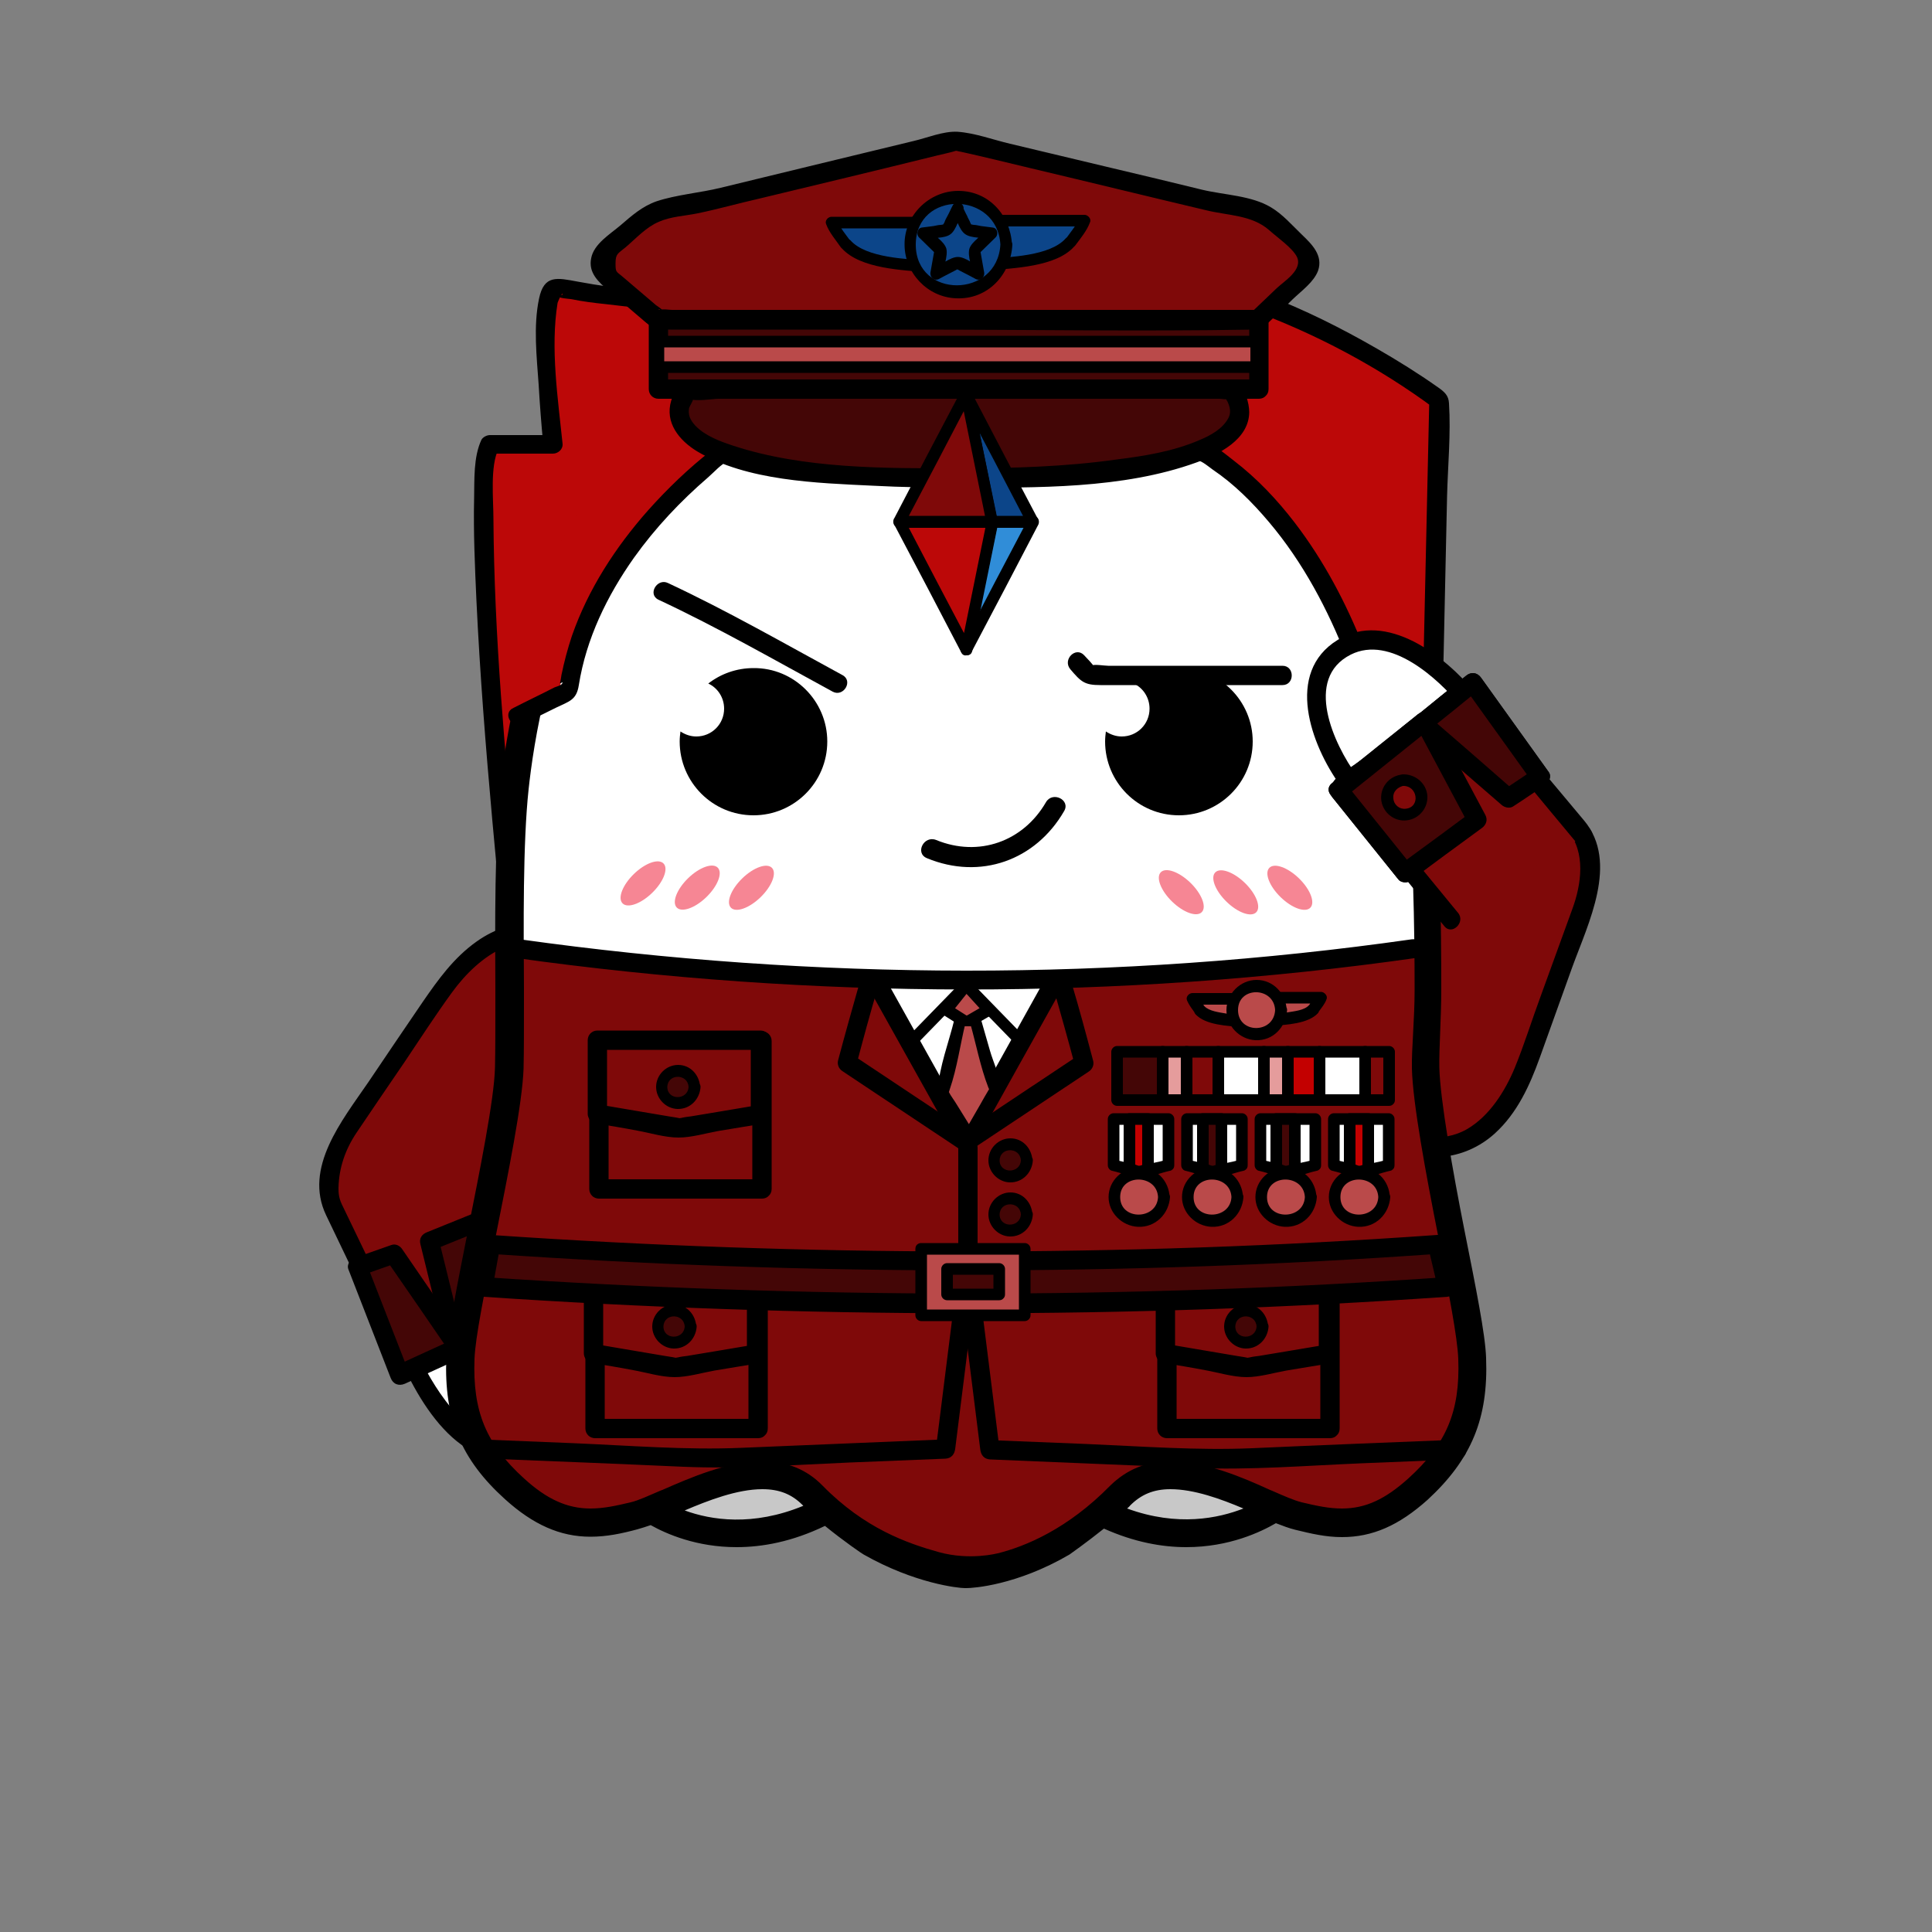 <?xml version="1.0" encoding="utf-8"?>
<!-- Generator: Adobe Illustrator 18.1.1, SVG Export Plug-In . SVG Version: 6.00 Build 0)  -->
<svg version="1.1" xmlns="http://www.w3.org/2000/svg" xmlns:xlink="http://www.w3.org/1999/xlink" x="0px" y="0px"
	 viewBox="0 0 500 500" enable-background="new 0 0 500 500" xml:space="preserve">
<rect x="0" y="0" width="500" height="500" fill="#808080" stroke="none"/>
<g id="Layer_1">
	<g>
		<path fill="#FFFFFF" d="M344.6,166.9c14.4-10.6,33.5,12.6,33.5,12.6l29.5,41.4c1.7,5.1,2.6,10.8,0.5,15.8l-15.4,39.9
			c-6.2,14.5-15.9,23.7-28.1,19c-12.2-4.7-10.8-19.2-4.2-33.5l9.2-34.4l-22.5-27.3C347.1,200.4,330.2,177.4,344.6,166.9z"/>
		<g>
			<path d="M345.9,169c10.6-7.2,23.5,4,30.2,11.9c0,0-0.2-0.3,0.5,0.7c0.9,1.3,1.9,2.6,2.8,3.9c3.1,4.3,6.2,8.7,9.3,13
				c3.5,4.9,7,9.8,10.4,14.6c2,2.7,4.4,5.5,6,8.5c4.8,8.7-1.7,20-4.9,28.3c-3.3,8.6-6.4,17.3-9.9,25.8c-3.1,7.3-8.5,16.5-16.9,18.2
				c-10.5,2.1-16.5-6.6-15.4-16.1c0.7-6.2,3.8-11.5,5.4-17.4c1.3-5,2.7-9.9,4-14.9c1.4-5.1,2.7-10.1,4.1-15.2
				c0.7-2.5,0.5-3.7-1.1-5.7c-6.9-8.4-14-16.8-20.8-25.3c-1-1.2,0,0.2-1.1-1.5c-1.4-2.2-2.8-4.5-3.9-6.9c-3.5-7.5-5.4-16.6,1.9-22.3
				c2.5-2-1-5.5-3.5-3.5c-12,9.5-5.1,27.2,2.6,37.2c7.2,9.3,14.9,18.1,22.4,27.1c-0.2-0.8-0.4-1.6-0.6-2.4c-2,7.5-4,14.9-6,22.4
				c-1,3.7-1.8,7.4-3,11c-1.7,5.3-4.1,10.2-5,15.8c-0.9,5.9-0.4,12.4,3.6,17c3.8,4.4,10.3,6.6,16.1,5.9
				c11.4-1.4,18.5-12.9,22.4-22.6c3.2-7.9,6.1-15.9,9.2-23.8c2.6-6.8,7.1-14.9,7.3-22.3c0.2-8.9-4.1-13.7-8.9-20.4
				c-5.8-8.1-11.5-16.2-17.3-24.3c-8.8-12.4-25.7-32.3-42.3-21.1C340.7,166.5,343.2,170.8,345.9,169z"/>
		</g>
	</g>
	<g>
		<path fill="#7F0909" d="M347.3,203.5l21.2,26.1l-10.1,31.8c-6.8,14.3-7.8,28.9,5.9,34.1c13.6,5.2,23.9-3.8,30.2-18.2l15.4-42.5
			c2.2-5,2-13.6-0.1-18.9L379.7,180L347.3,203.5z"/>
		<g>
			<path d="M345.5,205.3c7.1,8.7,14.2,17.4,21.2,26.1c-0.2-0.8-0.4-1.6-0.6-2.4c-4,12.7-8.3,25.4-12.6,38c-3.3,9.5-4.1,21.6,5,28.3
				c8.8,6.4,20.5,5.2,28.4-2c5.8-5.3,9-12.4,11.6-19.6c2.8-7.8,5.6-15.6,8.4-23.4c4.1-11.3,12.1-27.1,3.1-37.9
				c-9.5-11.4-19.1-22.7-28.6-34.1c-0.6-0.8-2.2-1-3-0.4c-10.8,7.8-21.6,15.7-32.4,23.5c-2.6,1.9-0.1,6.2,2.5,4.3
				c10.8-7.8,21.6-15.7,32.4-23.5c-1-0.1-2-0.3-3-0.4c9.3,11.1,18.6,22.2,27.9,33.3c4.6,5.5,3.5,13.7,1.1,20.2
				c-2.7,7.4-5.4,14.9-8.1,22.3c-2.3,6.2-4.3,12.7-6.8,18.8c-2.5,6-6.5,12.4-12.3,15.8c-6.2,3.6-15,2.7-20.1-2.5
				c-8.2-8.4-1-21.1,1.9-30.1c2.6-8.2,5.2-16.5,7.8-24.7c0.8-2.5,2.1-4.7,0.8-7.1c-1.4-2.5-3.9-4.8-5.8-7.1
				c-5.1-6.3-10.3-12.6-15.4-19C347,199.2,343.5,202.8,345.5,205.3z"/>
		</g>
	</g>
	<g>
		<path fill="#BC0808" d="M369.8,227.3l2.8-123.8c0,0-40.5-30.3-80.3-33S212,80.8,174.7,78s-27.9-5.3-31.7-3s0,40,0,40h-16.3
			c-5.3,10.5,4.3,110.2,4.3,110.2L369.8,227.3z"/>
		<g>
			<path d="M372.3,227.3c0.4-19.1,0.9-38.3,1.3-57.4c0.3-13.8,0.6-27.7,0.9-41.5c0.2-7.9,1-16.1,0.5-24c-0.1-2.1-1.2-3-2.9-4.2
				c-5.1-3.6-10.4-6.9-15.8-10C338.1,79.7,318,71,297,68.5c-27-3.2-54.3,2.3-81,5.4c-22,2.5-44.6,3.1-66.4-1
				c-5.4-1-8.8-1.9-10.1,4.4c-1.5,7.1-0.6,15.1-0.1,22.2c0.3,5.2,0.7,10.4,1.2,15.6c0.8-0.8,1.7-1.7,2.5-2.5c-5.4,0-10.9,0-16.3,0
				c-0.8,0-1.8,0.5-2.2,1.2c-2.1,4.5-1.8,10.3-1.9,15.1c-0.2,8.8,0.2,17.7,0.6,26.5c0.9,19,2.4,37.9,4.1,56.8
				c0.4,4.3,0.8,8.7,1.2,13c0.1,1.4,1,2.5,2.5,2.5c26.9,0.2,53.7,0.5,80.6,0.7c42.8,0.4,85.7,0.7,128.5,1.1
				c9.9,0.1,19.7,0.2,29.6,0.3c3.2,0,3.2-5,0-5c-26.9-0.2-53.7-0.5-80.6-0.7c-42.8-0.4-85.7-0.7-128.5-1.1
				c-9.9-0.1-19.7-0.2-29.6-0.3c0.8,0.8,1.7,1.7,2.5,2.5c-2.9-30.1-5.7-60.6-5.9-90.9c0-5.2-0.9-13.6,1.3-18.1
				c-0.7,0.4-1.4,0.8-2.2,1.2c5.4,0,10.9,0,16.3,0c1.3,0,2.6-1.1,2.5-2.5c-1.2-11.7-3.2-24.8-1.3-36.5c0-0.1,1.1-2.8,1.3-2.3
				c0.2,0.5-1.7,0-1.4,0.5c0.5,0.6,2.8,0.7,3.5,0.8c3,0.6,6,1,9,1.3c13,1.6,26.1,2.5,39.2,1.8c14.7-0.8,29.4-3,44-4.8
				c14.9-1.9,29.8-3.5,44.8-3.1c13.5,0.3,26.4,3,39,7.6c16.7,6.1,33.1,14.8,47.4,25.4c-0.4-0.7-0.8-1.4-1.2-2.2
				c-0.8,36.1-1.6,72.2-2.4,108.4c-0.1,5.1-0.2,10.3-0.3,15.4C367.2,230.5,372.2,230.5,372.3,227.3z"/>
		</g>
	</g>
	<g>
		<path fill="#FFFFFF" d="M136.3,374.3c-16.6,6.7-29.3-20.5-29.3-20.5l-18.3-47.4c-0.4-5.4,0.2-11.1,3.5-15.4l24.8-34.9
			c9.6-12.5,21.3-19,32-11.5c10.7,7.5,5.7,21.2-4.2,33.5l-17.5,31.1l15.1,32C142.2,341.2,152.9,367.6,136.3,374.3z"/>
		<g>
			<path d="M135.6,371.8c-12,4.3-21.3-9.4-26.1-18.6c-0.8-1.5,0.1,0.3-0.4-0.8c-0.5-1.3-1-2.6-1.5-3.8c-1.8-4.7-3.7-9.5-5.5-14.2
				c-3.5-9.1-8.2-18.5-10.8-27.9c-2.6-9.5,5.4-17.9,10.5-25c5.7-8,11.1-16.1,17-23.9c5.1-6.8,13.6-15.4,23-13.4
				c12.4,2.6,11.6,14.9,6.7,23.7c-2.5,4.5-5.9,8.4-8.4,12.9c-2.8,5-5.6,10-8.5,15c-2.1,3.8-4.9,7.6-6.5,11.6c-1,2.4,0.2,3.9,1.2,6.2
				c4.5,9.6,9.4,19.1,13.5,28.8c-0.5-1.1,0.7,2,0.9,2.6c0.8,2.7,1.5,5.4,1.9,8.2c1,7.6,0,15.5-7.7,18.9c-2.9,1.3-0.4,5.6,2.5,4.3
				c13.9-6.1,11.8-24.9,6.8-36.5c-4.6-10.8-10-21.4-15.1-32c0,0.8,0,1.7,0,2.5c3.7-6.6,7.4-13.2,11.1-19.8c1.9-3.4,3.7-6.9,5.7-10.2
				c2.9-4.8,6.5-8.9,8.8-14.1c2.4-5.7,3.7-12.5,0.5-18.2c-3-5.4-9.3-8.9-15.3-9.2c-11.4-0.5-20.6,9.2-26.6,17.7
				c-5.3,7.4-10.6,14.9-15.8,22.3c-4.6,6.4-10.4,12.8-11.3,20.9c-0.9,7.6,2.5,13.6,5.2,20.6c3.5,9.1,7.1,18.3,10.6,27.4
				c5.3,13.7,17.1,35.2,34.9,28.8C140,375.6,138.7,370.7,135.6,371.8z"/>
		</g>
	</g>
	<g>
		<path fill="#7F0909" d="M142.8,338.1l-14.1-30.5l17.6-28.3c10.1-12.1,14.7-26.1,2.8-34.5c-11.9-8.4-24.1-2.3-33.8,10.2l-25.4,37.4
			c-3.3,4.3-5.3,12.7-4.6,18.3l20.2,42.1L142.8,338.1z"/>
		<g>
			<path d="M145,336.9c-4.7-10.2-9.4-20.4-14.1-30.5c0,0.8,0,1.7,0,2.5c6.9-11.1,13.8-22.1,21.1-32.9c6-8.8,10.2-21.1,2.2-30
				c-8.3-9.3-21.3-9.2-30.9-2.3c-5.9,4.2-9.9,9.8-13.9,15.6c-4.7,6.9-9.4,13.8-14.1,20.8c-6.7,9.8-16.8,22.1-10.9,34.4
				c6.3,13.2,12.7,26.4,19,39.7c0.4,0.9,1.9,1.5,2.8,1.1c12.4-4.9,24.8-9.8,37.3-14.7c3-1.2,1.7-6-1.3-4.8
				c-12.4,4.9-24.8,9.8-37.3,14.7c0.9,0.4,1.9,0.8,2.8,1.1c-6.2-12.8-12.3-25.6-18.5-38.4c-1.2-2.4-1.6-3.3-1.6-5.7
				c0.1-5.3,1.8-10.1,4.7-14.4c4.1-6.1,8.2-12.1,12.3-18.1c4.1-6.1,8.1-12.3,12.4-18.2c3.5-4.8,8.1-9.3,13.6-11.7
				c7.5-3.3,17.3-0.8,21.4,6.6c5.9,10.6-4.7,21.3-9.9,29.7c-4.5,7.3-9.1,14.6-13.6,21.8c-1.3,2-2.7,3.4-2,5.8c0.9,2.9,2.7,5.9,4,8.6
				c3.4,7.3,6.7,14.5,10.1,21.8C142,342.3,146.3,339.8,145,336.9z"/>
		</g>
	</g>
	<g>
		<g>
			<polygon fill="#440606" points="143.8,337.4 117.9,349.2 111,321.1 132.5,312.5 			"/>
			<g>
				<path d="M142.6,335.3c-8.6,3.9-17.3,7.9-25.9,11.8c1.2,0.5,2.4,1,3.7,1.5c-2.3-9.4-4.6-18.7-6.9-28.1c-0.6,1-1.2,2.1-1.7,3.1
					c7.2-2.9,14.3-5.8,21.5-8.7c-0.9-0.4-1.9-0.8-2.8-1.1c3.8,8.3,7.6,16.7,11.4,25c1.3,2.9,5.6,0.4,4.3-2.5
					c-3.8-8.3-7.6-16.7-11.4-25c-0.4-0.9-1.9-1.5-2.8-1.1c-7.2,2.9-14.3,5.8-21.5,8.7c-1.3,0.5-2.1,1.6-1.7,3.1
					c2.3,9.4,4.6,18.7,6.9,28.1c0.4,1.7,2.3,2.1,3.7,1.5c8.6-3.9,17.3-7.9,25.9-11.8C148,338.3,145.5,334,142.6,335.3z"/>
			</g>
		</g>
		<g>
			<polygon fill="#440606" points="118.6,348.7 103.4,355.7 92.4,327.7 101.8,324.4 			"/>
			<g>
				<path d="M117.4,346.6c-5.1,2.3-10.2,4.7-15.3,7c1.2,0.5,2.4,1,3.7,1.5c-3.6-9.3-7.3-18.7-10.9-28c-0.6,1-1.2,2.1-1.7,3.1
					c3.1-1.1,6.3-2.2,9.4-3.3c-0.9-0.4-1.9-0.8-2.8-1.1c5.6,8.1,11.2,16.2,16.8,24.4c1.8,2.6,6.2,0.1,4.3-2.5
					c-5.6-8.1-11.2-16.2-16.8-24.4c-0.6-0.9-1.7-1.5-2.8-1.1c-3.1,1.1-6.3,2.2-9.4,3.3c-1.2,0.4-2.3,1.7-1.7,3.1
					c3.6,9.3,7.3,18.7,10.9,28c0.6,1.6,2.1,2.2,3.7,1.5c5.1-2.3,10.2-4.7,15.3-7C122.8,349.6,120.3,345.2,117.4,346.6z"/>
			</g>
		</g>
		<g>
			<circle fill="#7F0909" cx="127.9" cy="331.3" r="4.5"/>
			<g>
				<path d="M127.3,337.2c3.2,0.3,6.2-2,6.5-5.3c0.3-3.2-1.9-6.1-5.1-6.5c-3.1-0.4-6.1,1.7-6.7,4.9c-0.6,3.2,1.7,6.3,4.8,6.9
					c1.9,0.4,2.7-2.5,0.8-2.9c-3.8-0.8-3.3-6.5,0.7-5.9c1.6,0.2,2.7,1.7,2.5,3.3c-0.3,1.8-1.9,2.6-3.5,2.5
					C125.4,334,125.4,337.1,127.3,337.2z"/>
			</g>
		</g>
	</g>
	<path fill="#FFFFFF" d="M381.1,350.2c-0.2-6-2.6-18-5.4-31.8l-0.1-0.5c-3-14.8-6.6-33.2-6.8-41.2c-0.1-5,0.1-12.2,0.1-19.8v-0.4
		c0-15.6,0.1-37.1-1.4-51.2c-1.2-11.5-5.6-40.7-19.2-62.5c-12.6-20.2-27.9-33.2-47.9-41.4c-18.4-7.4-52.1-8.3-53-8.3
		c-8.6,0-30.7,0.7-49.1,8.1c-20.1,8.1-35.3,21.3-47.9,41.5c-13.6,21.8-17.9,51-19.1,62.5c-1.5,14.1-1.4,35.5-1.2,51.2l0,3.6
		c0,6.3,0,12.3-0.1,16.6c-0.2,8.1-3.9,26.5-6.9,41.3l-0.1,0.6c-2.7,13.8-5.1,25.7-5.4,31.7c-0.6,15.4,3.8,25.7,14.9,35.8
		c7.1,6.4,14,9.5,21.7,9.5c4.1,0,7.8-0.8,11.9-1.8c1.1-0.3,2.3-0.6,3.5-1.1c4,2.2,11.7,5.6,21.7,5.6c6.5,0,14.1-1.4,22.4-5.4
		c4.8,3.9,9.7,7.5,9.7,7.5c12.9,7.3,24,8.8,25.6,8.8h0.4c1.6,0,12.7-0.9,26.1-8.8c0,0,4.3-3.1,8.8-6.7c7.7,3.4,14.7,4.6,20.8,4.6
		c10.9,0,19-3.9,22.7-6.1c1.8,0.7,3.3,1.3,4.9,1.7c4,1,7.7,1.8,11.8,1.8c7.8,0,14.4-2.9,21.6-9.5C377.4,376,381.7,365.6,381.1,350.2
		z"/>
	<path fill="#7F0909" d="M133.2,246.3c0,0,76.7,10,116.2,8.4c39.6-1.6,118.4-8.4,118.4-8.4l7.8,76.2c0,0-167.6,16.2-248.9,0
		C126.7,322.5,136.3,266.2,133.2,246.3z"/>
	<path fill="#7F0909" stroke="#000000" stroke-miterlimit="10" d="M125,330.8c0,0,26,3.9,68.5,6.6c42.5,2.7,182.1-6.6,182.1-6.6
		s10.1,24.3,1.6,43.3s-26.5,23.5-37,19.8s-32.6-12.6-42.8-11c-10.2,1.6-23.3,22.8-40.8,22.8s-43.8-14.7-50.3-21s-38.5,7-48.5,8.3
		S105,384.3,125,330.8z"/>
	<g>
		<g>
			<path d="M248,297c0,8.7,0,17.3,0,26c0,3.2,5,3.2,5,0c0-8.7,0-17.3,0-26C253,293.8,248,293.8,248,297L248,297z"/>
		</g>
	</g>
	<g>
		<path fill="#7F0909" d="M250.4,329H123.9c0,0-5.3,22.7-4.3,28.5s4.3,17.4,4.3,17.4l61,2.6l59.7-2.7L250.4,329z"/>
		<g>
			<path d="M250.4,327c-36.9,0-73.8,0-110.7,0c-5.3,0-10.5,0-15.8,0c-1.1,0-2.2,0.8-2.4,1.8c-1.7,7.3-3.3,14.8-4.2,22.3
				c-1,8.4,1.8,16.5,4.2,24.5c0.3,1.1,1.3,1.8,2.4,1.8c17.7,0.7,35.3,1.4,53,2.2c14.3,0.6,28.6-0.5,42.9-1.1
				c8.3-0.3,16.6-0.7,24.9-1c1.5-0.1,2.3-1.1,2.5-2.5c1.9-15.2,3.8-30.3,5.7-45.5c0.4-3.2-4.6-3.2-5,0c-1.9,15.2-3.8,30.3-5.7,45.5
				c0.8-0.8,1.7-1.7,2.5-2.5c-17.6,0.7-35.3,1.5-52.9,2.2c-14.4,0.6-28.9-0.6-43.3-1.2c-8.2-0.3-16.4-0.7-24.6-1
				c0.8,0.6,1.6,1.2,2.4,1.8c-2.2-7.6-4.9-15.3-4-23.2c0.8-7,2.4-14.1,4-21c-0.8,0.6-1.6,1.2-2.4,1.8c36.9,0,73.8,0,110.7,0
				c5.3,0,10.5,0,15.8,0C253.6,332,253.6,327,250.4,327z"/>
		</g>
	</g>
	<g>
		<polyline fill="#FFFFFF" points="226.5,253.6 249.9,295.4 273.1,253.8 		"/>
	</g>
	<g>
		<path fill="#7F0909" d="M250.5,329H377c0,0,5.3,22.7,4.3,28.5s-4.3,17.4-4.3,17.4l-61,2.6l-59.7-2.7L250.5,329z"/>
		<g>
			<path d="M250.5,332c36.9,0,73.8,0,110.7,0c5.3,0,10.5,0,15.8,0c-0.8-0.6-1.6-1.2-2.4-1.8c1.6,6.9,3.1,13.9,4,21
				c1,8-1.8,15.6-4,23.2c0.8-0.6,1.6-1.2,2.4-1.8c-17.7,0.7-35.3,1.4-53,2.2c-14.3,0.6-28.6-0.5-42.9-1.1c-8.3-0.3-16.6-0.7-24.9-1
				c0.8,0.8,1.7,1.7,2.5,2.5c-1.9-15.2-3.8-30.3-5.7-45.5c-0.4-3.2-5.4-3.2-5,0c1.9,15.2,3.8,30.3,5.7,45.5c0.2,1.4,1,2.4,2.5,2.5
				c17.6,0.7,35.3,1.5,52.9,2.2c14.4,0.6,28.9-0.6,43.3-1.2c8.2-0.3,16.4-0.7,24.6-1c1.1,0,2.1-0.7,2.4-1.8c2.3-8,5.1-16.1,4.2-24.5
				c-0.9-7.5-2.4-14.9-4.2-22.3c-0.2-1.1-1.3-1.8-2.4-1.8c-36.9,0-73.8,0-110.7,0c-5.3,0-10.5,0-15.8,0
				C247.3,327,247.3,332,250.5,332z"/>
		</g>
	</g>
	<g>
		<g>
			<rect x="154" y="331.5" fill="#7F0909" width="42.2" height="38.3"/>
			<g>
				<path d="M196.2,367.2c-14.1,0-28.1,0-42.2,0c0.8,0.8,1.7,1.7,2.5,2.5c0-12.8,0-25.5,0-38.3c-0.8,0.8-1.7,1.7-2.5,2.5
					c14.1,0,28.1,0,42.2,0c-0.8-0.8-1.7-1.7-2.5-2.5c0,12.8,0,25.5,0,38.3c0,3.2,5,3.2,5,0c0-12.8,0-25.5,0-38.3
					c0-1.4-1.1-2.5-2.5-2.5c-14.1,0-28.1,0-42.2,0c-1.4,0-2.5,1.1-2.5,2.5c0,12.8,0,25.5,0,38.3c0,1.4,1.1,2.5,2.5,2.5
					c14.1,0,28.1,0,42.2,0C199.4,372.2,199.4,367.2,196.2,367.2z"/>
			</g>
		</g>
		<g>
			<polygon fill="#7F0909" points="195.8,350.5 174.7,354 153.6,350.5 153.6,331.3 195.8,331.3 			"/>
			<g>
				<path d="M195.2,348c-3.4,0.6-6.7,1.1-10.1,1.7c-2.4,0.4-4.8,0.8-7.2,1.2c-0.8,0.1-1.7,0.2-2.5,0.4c-0.4,0.1-2,0.2-0.6,0.2
					c1.3,0-2.2-0.5-2.8-0.6c-2.4-0.4-4.7-0.8-7.1-1.2c-3.5-0.6-7-1.2-10.6-1.8c0.6,0.8,1.2,1.6,1.8,2.4c0-6.4,0-12.8,0-19.1
					c-0.8,0.8-1.7,1.7-2.5,2.5c14.1,0,28.1,0,42.2,0c-0.8-0.8-1.7-1.7-2.5-2.5c0,6.4,0,12.8,0,19.1c0,3.2,5,3.2,5,0
					c0-6.4,0-12.8,0-19.1c0-1.4-1.1-2.5-2.5-2.5c-14.1,0-28.1,0-42.2,0c-1.4,0-2.5,1.1-2.5,2.5c0,6.4,0,12.8,0,19.1
					c0,1,0.8,2.2,1.8,2.4c3.7,0.6,7.4,1.2,11,1.9c3.4,0.6,7.2,1.8,10.7,1.8c3.3,0,7-1.1,10.3-1.7c3.8-0.6,7.7-1.3,11.5-1.9
					C199.7,352.3,198.3,347.5,195.2,348z"/>
			</g>
		</g>
		<g>
			<circle fill="#440606" cx="174.5" cy="343.3" r="4.2"/>
			<g>
				<path d="M177.2,343.3c-0.2,3.5-5.5,3.5-5.5,0C171.8,339.8,177,339.8,177.2,343.3c0.1,1.9,3.1,1.9,3,0c-0.2-3.1-2.5-5.7-5.7-5.7
					c-3.1,0-5.7,2.6-5.7,5.7c0,3,2.5,5.6,5.5,5.7c3.3,0.1,5.8-2.5,6-5.7C180.3,341.4,177.3,341.4,177.2,343.3z"/>
			</g>
		</g>
	</g>
	<g>
		<g>
			<rect x="302" y="331.5" fill="#7F0909" width="42.2" height="38.3"/>
			<g>
				<path d="M344.2,367.2c-14.1,0-28.1,0-42.2,0c0.8,0.8,1.7,1.7,2.5,2.5c0-12.8,0-25.5,0-38.3c-0.8,0.8-1.7,1.7-2.5,2.5
					c14.1,0,28.1,0,42.2,0c-0.8-0.8-1.7-1.7-2.5-2.5c0,12.8,0,25.5,0,38.3c0,3.2,5,3.2,5,0c0-12.8,0-25.5,0-38.3
					c0-1.4-1.1-2.5-2.5-2.5c-14.1,0-28.1,0-42.2,0c-1.4,0-2.5,1.1-2.5,2.5c0,12.8,0,25.5,0,38.3c0,1.4,1.1,2.5,2.5,2.5
					c14.1,0,28.1,0,42.2,0C347.4,372.2,347.4,367.2,344.2,367.2z"/>
			</g>
		</g>
		<g>
			<polygon fill="#7F0909" points="343.8,350.5 322.7,354 301.6,350.5 301.6,331.3 343.8,331.3 			"/>
			<g>
				<path d="M343.2,348c-3.4,0.6-6.7,1.1-10.1,1.7c-2.4,0.4-4.8,0.8-7.2,1.2c-0.8,0.1-1.7,0.2-2.5,0.4c-0.4,0.1-2,0.2-0.6,0.2
					c1.3,0-2.2-0.5-2.8-0.6c-2.4-0.4-4.7-0.8-7.1-1.2c-3.5-0.6-7-1.2-10.6-1.8c0.6,0.8,1.2,1.6,1.8,2.4c0-6.4,0-12.8,0-19.1
					c-0.8,0.8-1.7,1.7-2.5,2.5c14.1,0,28.1,0,42.2,0c-0.8-0.8-1.7-1.7-2.5-2.5c0,6.4,0,12.8,0,19.1c0,3.2,5,3.2,5,0
					c0-6.4,0-12.8,0-19.1c0-1.4-1.1-2.5-2.5-2.5c-14.1,0-28.1,0-42.2,0c-1.4,0-2.5,1.1-2.5,2.5c0,6.4,0,12.8,0,19.1
					c0,1,0.8,2.2,1.8,2.4c3.7,0.6,7.4,1.2,11,1.9c3.4,0.6,7.2,1.8,10.7,1.8c3.3,0,7-1.1,10.3-1.7c3.8-0.6,7.7-1.3,11.5-1.9
					C347.7,352.3,346.3,347.5,343.2,348z"/>
			</g>
		</g>
		<g>
			<circle fill="#440606" cx="322.5" cy="343.3" r="4.2"/>
			<g>
				<path d="M325.2,343.3c-0.2,3.5-5.5,3.5-5.5,0C319.8,339.8,325,339.8,325.2,343.3c0.1,1.9,3.1,1.9,3,0c-0.2-3.1-2.5-5.7-5.7-5.7
					c-3.1,0-5.7,2.6-5.7,5.7c0,3,2.5,5.6,5.5,5.7c3.3,0.1,5.8-2.5,6-5.7C328.3,341.4,325.3,341.4,325.2,343.3z"/>
			</g>
		</g>
	</g>
	<g id="Layer_2">
	</g>
	<path fill="#C8C8C8" d="M285.5,389.9c0,0,8-6.1,16.8-7c8.8-1,23.8,5.5,23.8,5.5s-4.9,10-14.2,9.8
		C302.5,397.9,285.5,389.9,285.5,389.9z"/>
	<g>
		<path fill="#440606" d="M374.6,333c-81.5,5.8-164.7,5.7-249.6,0l2-11c83.4,5.7,165,5.8,245,0L374.6,333z"/>
		<g>
			<path d="M374.6,330.5c-83.1,5.8-166.5,5.6-249.6,0c0.8,1.1,1.6,2.1,2.4,3.2c0.7-3.7,1.3-7.3,2-11c-0.8,0.6-1.6,1.2-2.4,1.8
				c81.6,5.6,163.5,5.8,245,0c-0.8-0.6-1.6-1.2-2.4-1.8c0.9,3.7,1.7,7.3,2.6,11c0.7,3.1,5.5,1.8,4.8-1.3c-0.9-3.7-1.7-7.3-2.6-11
				c-0.2-1-1.4-1.9-2.4-1.8c-81.6,5.8-163.5,5.6-245,0c-1-0.1-2.2,0.8-2.4,1.8c-0.7,3.7-1.3,7.3-2,11c-0.3,1.7,0.7,3,2.4,3.2
				c83.1,5.6,166.5,5.8,249.6,0C377.8,335.3,377.8,330.3,374.6,330.5z"/>
		</g>
	</g>
	<path fill="#C8C8C8" d="M169.6,389.9c0,0,8-6.1,16.8-7s23.8,5.5,23.8,5.5s-4.9,10-14.2,9.8S169.6,389.9,169.6,389.9z"/>
	<path d="M384.6,351.4c-0.2-6.1-2.7-18.4-5.5-32.5l-0.1-0.5c-3-15.1-6.3-33.9-6.5-42.1c-0.1-5.1,0.5-12.5,0.5-20.3v-0.4
		c0-16-0.3-37.9-1.8-52.2c-1.2-11.8-5.9-41.6-19.8-63.8c-12.9-20.6-28.6-33.9-49.1-42.2c-18.8-7.6-53.2-8.4-54.2-8.4
		c-8.8,0-31.4,0.7-50.1,8.3c-20.5,8.3-36,21.7-48.9,42.3c-13.9,22.2-18.3,52.1-19.6,63.8c-1.5,14.4-1.4,36.3-1.3,52.3l0,3.7
		c0,6.5,0,12.5-0.1,16.9c-0.2,8.3-4,27-7,42.1L121,319c-2.8,14.1-5.2,26.3-5.5,32.4c-0.6,15.7,3.8,26.3,15.2,36.6
		c7.3,6.6,14.3,9.7,22.1,9.7c4.2,0,8-0.8,12.1-1.9c1.1-0.3,2.3-0.7,3.5-1.1c4.1,2.3,11.9,5.7,22.2,5.7c6.7,0,14.4-1.4,22.9-5.5
		c4.9,4,9.9,7.4,10,7.4c13.2,7.5,24.5,8.7,26.2,8.7h0.4c1.7,0,13-0.7,26.7-8.7c0,0,4.4-3.1,8.9-6.7c7.8,3.5,15,4.8,21.3,4.8
		c11.2,0,19.4-4,23.2-6.2c1.8,0.7,3.4,1.3,5,1.7c4.1,1,7.9,1.9,12.1,1.9c7.9,0,14.7-3,22.1-9.6C380.8,377.7,385.2,367.1,384.6,351.4
		z M177.2,390.9c6.1-2.6,13.6-5.5,20.1-5.5c4.4,0,7.6,1.3,10.4,4.1l0.2,0.2C194.8,395.1,184,393.4,177.2,390.9z M291.7,390.4
		c0.3-0.3,0.6-0.5,0.8-0.8c2.8-2.8,6-4.2,10.4-4.2c6.1,0,13,2.5,18.9,5C315.4,392.9,304.8,395.2,291.7,390.4z M364.5,382.6
		c-6,5.4-11.1,7.8-17.2,7.8c-3.4,0-6.6-0.7-10.4-1.6c-2-0.5-4.5-1.6-7.7-3l-0.5-0.2c-7-3.2-16.7-7.4-25.8-7.4
		c-6.3,0-11.3,2.1-15.6,6.3c-11,11.2-21.9,15.7-29.1,17.5c-0.1,0-7.1,1.9-15.2-0.3c-8.2-2.3-19.2-6.1-30.1-17.2
		c-4.1-4.2-9.2-6.3-15.6-6.3c-9,0-18.6,4.2-25.9,7.4l-0.3,0.1c-3.3,1.4-5.8,2.6-7.9,3.1c-3.8,0.9-7,1.6-10.4,1.6
		c-6,0-11.3-2.4-17.2-7.8c-9.8-8.9-13.3-17.3-12.8-30.9c0.2-5.5,2.6-17.4,5.4-31.2l0.1-0.6c3.2-16.1,6.9-34.4,7.2-43.4
		c0.1-4.5,0.1-10.6,0.1-17.1l0-3.7c-0.1-15.8-0.3-37.5,1.2-51.4c1.2-11.3,5.4-39.8,18.5-60.7c12-19.3,26.5-31.8,45.4-39.5
		c17.6-7.1,39-8.2,47.4-8.2c0.8,0,33.8,0.8,51.4,7.9c19,7.7,33.4,20.4,45.5,39.6c13.1,21,18,49.5,19.2,60.8
		c1.5,14,1.9,35.7,1.9,51.5v0.4c0,7.8-0.8,15.2-0.7,20.4c0.2,8.9,3.6,27.2,6.8,43.4l-0.1,0.5c2.8,13.8,5.1,25.8,5.3,31.3
		C377.9,365.3,374.3,373.7,364.5,382.6z"/>
	<path d="M324.2,191.9c0,10.6-8.6,19.1-19.1,19.1c-10.6,0-19.1-8.6-19.1-19.1c0-0.9,0.1-1.8,0.2-2.6c1.2,0.8,2.6,1.3,4.1,1.3
		c4,0,7.2-3.2,7.2-7.2c0-2.9-1.7-5.4-4.1-6.5c3.2-2.5,7.3-4,11.7-4C315.6,172.8,324.2,181.4,324.2,191.9z"/>
	<path d="M214.1,191.9c0,10.6-8.6,19.1-19.1,19.1c-10.6,0-19.1-8.6-19.1-19.1c0-0.9,0.1-1.8,0.2-2.6c1.2,0.8,2.6,1.3,4.1,1.3
		c4,0,7.2-3.2,7.2-7.2c0-2.9-1.7-5.4-4.1-6.5c3.2-2.5,7.3-4,11.7-4C205.5,172.8,214.1,181.4,214.1,191.9z"/>
	<path d="M239.9,222.1c13.8,5.7,28.1,0.6,35.5-12.2c1.7-2.9-3-5.2-4.7-2.3c-5.9,10.2-17.4,14.3-28.4,9.8
		C239.1,216.1,236.7,220.8,239.9,222.1L239.9,222.1z"/>
	
		<ellipse transform="matrix(0.717 -0.697 0.697 0.717 -112.227 180.701)" fill="#F68694" cx="166.4" cy="228.6" rx="7.4" ry="3.4"/>
	
		<ellipse transform="matrix(0.717 -0.697 0.697 0.717 -109.066 190.83)" fill="#F68694" cx="180.5" cy="229.7" rx="7.4" ry="3.4"/>
	
		<ellipse transform="matrix(0.717 -0.697 0.697 0.717 -105.088 200.627)" fill="#F68694" cx="194.5" cy="229.7" rx="7.4" ry="3.4"/>
	
		<ellipse transform="matrix(-0.717 -0.697 0.697 -0.717 413.111 627.181)" fill="#F68694" cx="333.9" cy="229.7" rx="7.4" ry="3.4"/>
	
		<ellipse transform="matrix(-0.717 -0.697 0.697 -0.717 388.166 619.395)" fill="#F68694" cx="319.8" cy="230.9" rx="7.4" ry="3.4"/>
	
		<ellipse transform="matrix(-0.717 -0.697 0.697 -0.717 364.036 609.597)" fill="#F68694" cx="305.8" cy="230.9" rx="7.4" ry="3.4"/>
	<g>
		<path fill="#FFFFFF" d="M171.7,153c13.6,6.3,28.2,14.6,45.1,23.8"/>
		<g>
			<path d="M170.4,155.2c15.4,7.2,30.2,15.7,45.1,23.8c2.8,1.5,5.4-2.8,2.5-4.3c-14.9-8.1-29.7-16.6-45.1-23.8
				C170.1,149.5,167.5,153.8,170.4,155.2L170.4,155.2z"/>
		</g>
	</g>
	<g>
		<polyline fill="#FFFFFF" points="278.8,171.6 281.7,175 332,175 		"/>
		<g>
			<path d="M277,173.2c2.8,3.3,3.7,4.1,7.8,4.1c5.7,0,11.4,0,17.1,0c10,0,20,0,30,0c3.2,0,3.2-5,0-5c-9.4,0-18.7,0-28.1,0
				c-5.7,0-11.4,0-17,0c-1.1,0-3.6-0.5-4.6,0c-1.1,0.5,0.9,0.4,0.9,0.3c0-0.5-2.1-2.5-2.5-3C278.4,167.2,274.9,170.7,277,173.2
				L277,173.2z"/>
		</g>
	</g>
	<g>
		<g>
			<path fill="#BA4A4A" d="M238.4,323.2v17.2h26.8v-17.2H238.4z M258.6,335h-13.5v-6.6h13.5V335z"/>
		</g>
		<g>
			<path d="M236.9,323.2c0,5.7,0,11.4,0,17.2c0,0.8,0.7,1.5,1.5,1.5c8.9,0,17.9,0,26.8,0c0.8,0,1.5-0.7,1.5-1.5c0-5.7,0-11.4,0-17.2
				c0-0.8-0.7-1.5-1.5-1.5c-8.9,0-17.9,0-26.8,0c-1.9,0-1.9,3,0,3c8.9,0,17.9,0,26.8,0c-0.5-0.5-1-1-1.5-1.5c0,5.7,0,11.4,0,17.2
				c0.5-0.5,1-1,1.5-1.5c-8.9,0-17.9,0-26.8,0c0.5,0.5,1,1,1.5,1.5c0-5.7,0-11.4,0-17.2C239.9,321.2,236.9,321.2,236.9,323.2z"/>
			<path d="M258.6,333.5c-4.5,0-9,0-13.5,0c0.5,0.5,1,1,1.5,1.5c0-2.2,0-4.4,0-6.6c-0.5,0.5-1,1-1.5,1.5c4.5,0,9,0,13.5,0
				c-0.5-0.5-1-1-1.5-1.5c0,2.2,0,4.4,0,6.6c0,1.9,3,1.9,3,0c0-2.2,0-4.4,0-6.6c0-0.8-0.7-1.5-1.5-1.5c-4.5,0-9,0-13.5,0
				c-0.8,0-1.5,0.7-1.5,1.5c0,2.2,0,4.4,0,6.6c0,0.8,0.7,1.5,1.5,1.5c4.5,0,9,0,13.5,0C260.5,336.5,260.5,333.5,258.6,333.5z"/>
		</g>
	</g>
	<g>
		<g>
			<path d="M133.3,247.9c77.4,10.8,155.9,11,233.3,0c3.2-0.5,1.8-5.3-1.3-4.8c-76.5,10.9-154.2,10.7-230.7,0
				C131.5,242.6,130.2,247.5,133.3,247.9L133.3,247.9z"/>
		</g>
	</g>
	<g>
		<g>
			<path d="M224.3,254.8c7.8,14,15.6,27.9,23.4,41.9c0.9,1.6,3.4,1.6,4.3,0c7.7-13.9,15.5-27.8,23.2-41.6c1.6-2.8-2.7-5.3-4.3-2.5
				c-7.7,13.9-15.5,27.8-23.2,41.6c1.4,0,2.9,0,4.3,0c-7.8-14-15.6-27.9-23.4-41.9C227.1,249.5,222.7,252,224.3,254.8L224.3,254.8z"
				/>
		</g>
	</g>
	<g>
		<g>
			<path d="M236.4,271.1c4.9-5,9.8-10.1,14.7-15.1c-0.7,0-1.4,0-2.1,0c4.9,5,9.7,10,14.6,15c1.3,1.4,3.5-0.7,2.1-2.1
				c-4.9-5-9.7-10-14.6-15c-0.6-0.6-1.6-0.6-2.1,0c-4.9,5-9.8,10.1-14.7,15.1C233,270.3,235.1,272.5,236.4,271.1L236.4,271.1z"/>
		</g>
	</g>
	<g>
		<polygon fill="#BA4A4A" points="255.9,261.3 250.1,264.5 244.9,261.2 250,254.8 		"/>
		<g>
			<path d="M255.1,260c-1.9,1.1-3.8,2.2-5.7,3.3c0.5,0,1,0,1.5,0c-1.7-1.1-3.5-2.2-5.2-3.3c0.1,0.8,0.2,1.6,0.3,2.4
				c1.7-2.1,3.4-4.3,5.1-6.4c-0.7,0-1.4,0-2.1,0c2,2.1,3.9,4.3,5.9,6.4c1.3,1.4,3.4-0.7,2.1-2.1c-2-2.1-3.9-4.3-5.9-6.4
				c-0.5-0.5-1.6-0.6-2.1,0c-1.7,2.1-3.4,4.3-5.1,6.4c-0.6,0.8-0.6,1.8,0.3,2.4c1.7,1.1,3.5,2.2,5.2,3.3c0.5,0.3,1.1,0.3,1.5,0
				c1.9-1.1,3.8-2.2,5.7-3.3C258.3,261.6,256.8,259,255.1,260z"/>
		</g>
	</g>
	<g>
		<polygon fill="#BA4A4A" points="248.4,264 252.4,264 257.5,282 250.8,293.8 244,282.8 		"/>
		<g>
			<path d="M248.4,265.6c1.3,0,2.7,0,4,0c-0.5-0.4-1-0.7-1.4-1.1c1.6,5.6,2.7,11.6,4.8,17c0.6,1.5,0.6-0.4,0.1,0.5
				c-0.8,1.3-1.5,2.6-2.3,4c-1.4,2.4-2.7,4.7-4.1,7.1c0.9,0,1.7,0,2.6,0c-1.5-2.4-2.9-4.7-4.4-7.1c-0.7-1.2-1.6-2.3-2.2-3.5
				c-0.4-0.8,0,1.3,0,0.6c0-0.3,0.2-0.9,0.3-1.2c1.9-5.5,2.7-11.6,4.1-17.3c0.4-1.9-2.4-2.7-2.9-0.8c-1.4,5.8-3.9,12.2-4.3,18.2
				c-0.3,4.1,4.7,9.2,6.8,12.7c0.6,0.9,2,1,2.6,0c1.5-2.6,3-5.3,4.5-7.9c1-1.7,2.3-3.3,2.3-5.2c0-3-1.9-6.8-2.7-9.7
				c-0.8-2.7-1.5-5.3-2.3-8c-0.2-0.6-0.8-1.1-1.4-1.1c-1.3,0-2.7,0-4,0C246.5,262.6,246.5,265.6,248.4,265.6z"/>
		</g>
	</g>
	<g>
		<g>
			<path d="M222.5,254.2c-1.9,6.7-3.8,13.4-5.6,20.2c-0.3,1.1,0.2,2.2,1.1,2.8c10.2,6.8,20.4,13.6,30.5,20.3
				c2.7,1.8,5.2-2.5,2.5-4.3c-10.2-6.8-20.4-13.6-30.5-20.3c0.4,0.9,0.8,1.9,1.1,2.8c1.8-6.8,3.6-13.5,5.6-20.2
				C228.2,252.5,223.4,251.1,222.5,254.2L222.5,254.2z"/>
		</g>
	</g>
	<g>
		<g>
			<path d="M272.6,255.6c1.9,6.7,3.8,13.4,5.6,20.2c0.4-0.9,0.8-1.9,1.1-2.8c-10.2,6.8-20.4,13.6-30.5,20.3
				c-2.7,1.8-0.2,6.1,2.5,4.3c10.2-6.8,20.4-13.6,30.5-20.3c0.9-0.6,1.4-1.7,1.1-2.8c-1.8-6.8-3.6-13.5-5.6-20.2
				C276.5,251.2,271.7,252.5,272.6,255.6L272.6,255.6z"/>
		</g>
	</g>
	<g>
		<rect x="155" y="269.5" fill="#7F0909" width="42.2" height="38.3"/>
		<g>
			<path d="M197.2,305.2c-14.1,0-28.1,0-42.2,0c0.8,0.8,1.7,1.7,2.5,2.5c0-12.8,0-25.5,0-38.3c-0.8,0.8-1.7,1.7-2.5,2.5
				c14.1,0,28.1,0,42.2,0c-0.8-0.8-1.7-1.7-2.5-2.5c0,12.8,0,25.5,0,38.3c0,3.2,5,3.2,5,0c0-12.8,0-25.5,0-38.3
				c0-1.4-1.1-2.5-2.5-2.5c-14.1,0-28.1,0-42.2,0c-1.4,0-2.5,1.1-2.5,2.5c0,12.8,0,25.5,0,38.3c0,1.4,1.1,2.5,2.5,2.5
				c14.1,0,28.1,0,42.2,0C200.4,310.2,200.4,305.2,197.2,305.2z"/>
		</g>
	</g>
	<g>
		<polygon fill="#7F0909" points="196.8,288.5 175.7,292 154.6,288.5 154.6,269.3 196.8,269.3 		"/>
		<g>
			<path d="M196.2,286c-3.4,0.6-6.7,1.1-10.1,1.7c-2.4,0.4-4.8,0.8-7.2,1.2c-0.8,0.1-1.7,0.2-2.5,0.4c-0.4,0.1-2,0.2-0.6,0.2
				c1.3,0-2.2-0.5-2.8-0.6c-2.4-0.4-4.7-0.8-7.1-1.2c-3.5-0.6-7-1.2-10.6-1.8c0.6,0.8,1.2,1.6,1.8,2.4c0-6.4,0-12.8,0-19.1
				c-0.8,0.8-1.7,1.7-2.5,2.5c14.1,0,28.1,0,42.2,0c-0.8-0.8-1.7-1.7-2.5-2.5c0,6.4,0,12.8,0,19.1c0,3.2,5,3.2,5,0
				c0-6.4,0-12.8,0-19.1c0-1.4-1.1-2.5-2.5-2.5c-14.1,0-28.1,0-42.2,0c-1.4,0-2.5,1.1-2.5,2.5c0,6.4,0,12.8,0,19.1
				c0,1,0.8,2.2,1.8,2.4c3.7,0.6,7.4,1.2,11,1.9c3.4,0.6,7.2,1.8,10.7,1.8c3.3,0,7-1.1,10.3-1.7c3.8-0.6,7.7-1.3,11.5-1.9
				C200.7,290.3,199.3,285.5,196.2,286z"/>
		</g>
	</g>
	<g>
		<circle fill="#440606" cx="175.5" cy="281.3" r="4.2"/>
		<g>
			<path d="M178.2,281.3c-0.2,3.5-5.5,3.5-5.5,0C172.8,277.8,178,277.8,178.2,281.3c0.1,1.9,3.1,1.9,3,0c-0.2-3.1-2.5-5.7-5.7-5.7
				c-3.1,0-5.7,2.6-5.7,5.7c0,3,2.5,5.6,5.5,5.7c3.3,0.1,5.8-2.5,6-5.7C181.3,279.4,178.3,279.4,178.2,281.3z"/>
		</g>
	</g>
	<g>
		<circle fill="#440606" cx="261.5" cy="300.3" r="4.2"/>
		<g>
			<path d="M264.2,300.3c-0.2,3.5-5.5,3.5-5.5,0C258.8,296.8,264,296.8,264.2,300.3c0.1,1.9,3.1,1.9,3,0c-0.2-3.1-2.5-5.7-5.7-5.7
				c-3.1,0-5.7,2.6-5.7,5.7c0,3,2.5,5.6,5.5,5.7c3.3,0.1,5.8-2.5,6-5.7C267.3,298.4,264.3,298.4,264.2,300.3z"/>
		</g>
	</g>
	<g>
		<circle fill="#440606" cx="261.5" cy="314.3" r="4.2"/>
		<g>
			<path d="M264.2,314.3c-0.2,3.5-5.5,3.5-5.5,0C258.8,310.8,264,310.8,264.2,314.3c0.1,1.9,3.1,1.9,3,0c-0.2-3.1-2.5-5.7-5.7-5.7
				c-3.1,0-5.7,2.6-5.7,5.7c0,3,2.5,5.6,5.5,5.7c3.3,0.1,5.8-2.5,6-5.7C267.3,312.4,264.3,312.4,264.2,314.3z"/>
		</g>
	</g>
	<g>
		<g>
			<polygon fill="#FFFFFF" points="302.2,301.7 295.1,303.3 288,301.7 288,289.7 302.2,289.7 			"/>
			<g>
				<path d="M301.8,300.2c-1.2,0.3-2.4,0.6-3.5,0.8c-0.7,0.2-1.5,0.3-2.2,0.5c-0.2,0.1-1.7,0.3-0.9,0.3c0.8,0-0.5-0.2-0.7-0.2
					c-0.8-0.2-1.6-0.4-2.4-0.6c-1.2-0.3-2.4-0.6-3.5-0.8c0.4,0.5,0.7,1,1.1,1.4c0-4,0-8,0-12c-0.5,0.5-1,1-1.5,1.5
					c4.7,0,9.4,0,14.2,0c-0.5-0.5-1-1-1.5-1.5c0,4,0,8,0,12c0,1.9,3,1.9,3,0c0-4,0-8,0-12c0-0.8-0.7-1.5-1.5-1.5
					c-4.7,0-9.4,0-14.2,0c-0.8,0-1.5,0.7-1.5,1.5c0,4,0,8,0,12c0,0.6,0.5,1.3,1.1,1.4c2.3,0.5,5.1,1.7,7.5,1.7
					c2.4,0,5.1-1.2,7.5-1.7C304.4,302.7,303.6,299.8,301.8,300.2z"/>
			</g>
		</g>
		<g>
			<polygon fill="#C30000" points="297.2,302.6 294.8,303.3 292.4,302.5 292.4,289.7 297.2,289.7 			"/>
			<g>
				<path d="M296.8,301.2c-0.5,0.1-1,0.2-1.5,0.4c-0.5,0.2-1.3,0-0.3,0.2c-0.8-0.2-1.6-0.6-2.3-0.8c0.4,0.5,0.7,1,1.1,1.4
					c0-4.3,0-8.5,0-12.8c-0.5,0.5-1,1-1.5,1.5c1.6,0,3.2,0,4.8,0c-0.5-0.5-1-1-1.5-1.5c0,4.3,0,8.6,0,13c0,1.9,3,1.9,3,0
					c0-4.3,0-8.6,0-13c0-0.8-0.7-1.5-1.5-1.5c-1.6,0-3.2,0-4.8,0c-0.8,0-1.5,0.7-1.5,1.5c0,4.3,0,8.5,0,12.8c0,0.7,0.5,1.2,1.1,1.4
					c0.8,0.3,1.8,0.8,2.6,0.9c1,0.1,2.1-0.4,3-0.7C299.5,303.6,298.7,300.7,296.8,301.2z"/>
			</g>
		</g>
		<g>
			<ellipse fill="#BA4A4A" cx="294.8" cy="309.8" rx="6.4" ry="6.2"/>
			<g>
				<path d="M299.7,309.8c-0.3,6-9.8,6.1-9.8,0C289.9,303.7,299.4,303.8,299.7,309.8c0.1,1.9,3.1,1.9,3,0c-0.2-4.3-3.5-7.7-7.9-7.7
					c-4.2,0-7.9,3.4-7.9,7.7c0,4.1,3.5,7.5,7.6,7.7c4.5,0.2,8-3.3,8.3-7.7C302.8,307.9,299.8,307.9,299.7,309.8z"/>
			</g>
		</g>
	</g>
	<g>
		<g>
			<polygon fill="#FFFFFF" points="321.2,301.7 314.1,303.3 307,301.7 307,289.7 321.2,289.7 			"/>
			<g>
				<path d="M320.8,300.2c-1.2,0.3-2.4,0.6-3.5,0.8c-0.7,0.2-1.5,0.3-2.2,0.5c-0.2,0.1-1.7,0.3-0.9,0.3c0.8,0-0.5-0.2-0.7-0.2
					c-0.8-0.2-1.6-0.4-2.4-0.6c-1.2-0.3-2.4-0.6-3.5-0.8c0.4,0.5,0.7,1,1.1,1.4c0-4,0-8,0-12c-0.5,0.5-1,1-1.5,1.5
					c4.7,0,9.4,0,14.2,0c-0.5-0.5-1-1-1.5-1.5c0,4,0,8,0,12c0,1.9,3,1.9,3,0c0-4,0-8,0-12c0-0.8-0.7-1.5-1.5-1.5
					c-4.7,0-9.4,0-14.2,0c-0.8,0-1.5,0.7-1.5,1.5c0,4,0,8,0,12c0,0.6,0.5,1.3,1.1,1.4c2.3,0.5,5.1,1.7,7.5,1.7
					c2.4,0,5.1-1.2,7.5-1.7C323.4,302.7,322.6,299.8,320.8,300.2z"/>
			</g>
		</g>
		<g>
			<polygon fill="#440606" points="316.2,302.6 313.8,303.3 311.4,302.5 311.4,289.7 316.2,289.7 			"/>
			<g>
				<path d="M315.8,301.2c-0.5,0.1-1,0.2-1.5,0.4c-0.5,0.2-1.3,0-0.3,0.2c-0.8-0.2-1.6-0.6-2.3-0.8c0.4,0.5,0.7,1,1.1,1.4
					c0-4.3,0-8.5,0-12.8c-0.5,0.5-1,1-1.5,1.5c1.6,0,3.2,0,4.8,0c-0.5-0.5-1-1-1.5-1.5c0,4.3,0,8.6,0,13c0,1.9,3,1.9,3,0
					c0-4.3,0-8.6,0-13c0-0.8-0.7-1.5-1.5-1.5c-1.6,0-3.2,0-4.8,0c-0.8,0-1.5,0.7-1.5,1.5c0,4.3,0,8.5,0,12.8c0,0.7,0.5,1.2,1.1,1.4
					c0.8,0.3,1.8,0.8,2.6,0.9c1,0.1,2.1-0.4,3-0.7C318.5,303.6,317.7,300.7,315.8,301.2z"/>
			</g>
		</g>
		<g>
			<ellipse fill="#BA4A4A" cx="313.8" cy="309.8" rx="6.4" ry="6.2"/>
			<g>
				<path d="M318.7,309.8c-0.3,6-9.8,6.1-9.8,0C308.9,303.7,318.4,303.8,318.7,309.8c0.1,1.9,3.1,1.9,3,0c-0.2-4.3-3.5-7.7-7.9-7.7
					c-4.2,0-7.9,3.4-7.9,7.7c0,4.1,3.5,7.5,7.6,7.7c4.5,0.2,8-3.3,8.3-7.7C321.8,307.9,318.8,307.9,318.7,309.8z"/>
			</g>
		</g>
	</g>
	<g>
		<g>
			<polygon fill="#FFFFFF" points="340.2,301.7 333.1,303.3 326,301.7 326,289.7 340.2,289.7 			"/>
			<g>
				<path d="M339.8,300.2c-1.2,0.3-2.4,0.6-3.5,0.8c-0.7,0.2-1.5,0.3-2.2,0.5c-0.2,0.1-1.7,0.3-0.9,0.3c0.8,0-0.5-0.2-0.7-0.2
					c-0.8-0.2-1.6-0.4-2.4-0.6c-1.2-0.3-2.4-0.6-3.5-0.8c0.4,0.5,0.7,1,1.1,1.4c0-4,0-8,0-12c-0.5,0.5-1,1-1.5,1.5
					c4.7,0,9.4,0,14.2,0c-0.5-0.5-1-1-1.5-1.5c0,4,0,8,0,12c0,1.9,3,1.9,3,0c0-4,0-8,0-12c0-0.8-0.7-1.5-1.5-1.5
					c-4.7,0-9.4,0-14.2,0c-0.8,0-1.5,0.7-1.5,1.5c0,4,0,8,0,12c0,0.6,0.5,1.3,1.1,1.4c2.3,0.5,5.1,1.7,7.5,1.7
					c2.4,0,5.1-1.2,7.5-1.7C342.4,302.7,341.6,299.8,339.8,300.2z"/>
			</g>
		</g>
		<g>
			<polygon fill="#440606" points="335.2,302.6 332.8,303.3 330.4,302.5 330.4,289.7 335.2,289.7 			"/>
			<g>
				<path d="M334.8,301.2c-0.5,0.1-1,0.2-1.5,0.4c-0.5,0.2-1.3,0-0.3,0.2c-0.8-0.2-1.6-0.6-2.3-0.8c0.4,0.5,0.7,1,1.1,1.4
					c0-4.3,0-8.5,0-12.8c-0.5,0.5-1,1-1.5,1.5c1.6,0,3.2,0,4.8,0c-0.5-0.5-1-1-1.5-1.5c0,4.3,0,8.6,0,13c0,1.9,3,1.9,3,0
					c0-4.3,0-8.6,0-13c0-0.8-0.7-1.5-1.5-1.5c-1.6,0-3.2,0-4.8,0c-0.8,0-1.5,0.7-1.5,1.5c0,4.3,0,8.5,0,12.8c0,0.7,0.5,1.2,1.1,1.4
					c0.8,0.3,1.8,0.8,2.6,0.9c1,0.1,2.1-0.4,3-0.7C337.5,303.6,336.7,300.7,334.8,301.2z"/>
			</g>
		</g>
		<g>
			<ellipse fill="#BA4A4A" cx="332.8" cy="309.8" rx="6.4" ry="6.2"/>
			<g>
				<path d="M337.7,309.8c-0.3,6-9.8,6.1-9.8,0C327.9,303.7,337.4,303.8,337.7,309.8c0.1,1.9,3.1,1.9,3,0c-0.2-4.3-3.5-7.7-7.9-7.7
					c-4.2,0-7.9,3.4-7.9,7.7c0,4.1,3.5,7.5,7.6,7.7c4.5,0.2,8-3.3,8.3-7.7C340.8,307.9,337.8,307.9,337.7,309.8z"/>
			</g>
		</g>
	</g>
	<g>
		<g>
			<polygon fill="#FFFFFF" points="359.2,301.7 352.1,303.3 345,301.7 345,289.7 359.2,289.7 			"/>
			<g>
				<path d="M358.8,300.2c-1.2,0.3-2.4,0.6-3.5,0.8c-0.7,0.2-1.5,0.3-2.2,0.5c-0.2,0.1-1.7,0.3-0.9,0.3c0.8,0-0.5-0.2-0.7-0.2
					c-0.8-0.2-1.6-0.4-2.4-0.6c-1.2-0.3-2.4-0.6-3.5-0.8c0.4,0.5,0.7,1,1.1,1.4c0-4,0-8,0-12c-0.5,0.5-1,1-1.5,1.5
					c4.7,0,9.4,0,14.2,0c-0.5-0.5-1-1-1.5-1.5c0,4,0,8,0,12c0,1.9,3,1.9,3,0c0-4,0-8,0-12c0-0.8-0.7-1.5-1.5-1.5
					c-4.7,0-9.4,0-14.2,0c-0.8,0-1.5,0.7-1.5,1.5c0,4,0,8,0,12c0,0.6,0.5,1.3,1.1,1.4c2.3,0.5,5.1,1.7,7.5,1.7
					c2.4,0,5.1-1.2,7.5-1.7C361.4,302.7,360.6,299.8,358.8,300.2z"/>
			</g>
		</g>
		<g>
			<polygon fill="#C30000" points="354.2,302.6 351.8,303.3 349.4,302.5 349.4,289.7 354.2,289.7 			"/>
			<g>
				<path d="M353.8,301.2c-0.5,0.1-1,0.2-1.5,0.4c-0.5,0.2-1.3,0-0.3,0.2c-0.8-0.2-1.6-0.6-2.3-0.8c0.4,0.5,0.7,1,1.1,1.4
					c0-4.3,0-8.5,0-12.8c-0.5,0.5-1,1-1.5,1.5c1.6,0,3.2,0,4.8,0c-0.5-0.5-1-1-1.5-1.5c0,4.3,0,8.6,0,13c0,1.9,3,1.9,3,0
					c0-4.3,0-8.6,0-13c0-0.8-0.7-1.5-1.5-1.5c-1.6,0-3.2,0-4.8,0c-0.8,0-1.5,0.7-1.5,1.5c0,4.3,0,8.5,0,12.8c0,0.7,0.5,1.2,1.1,1.4
					c0.8,0.3,1.8,0.8,2.6,0.9c1,0.1,2.1-0.4,3-0.7C356.5,303.6,355.7,300.7,353.8,301.2z"/>
			</g>
		</g>
		<g>
			<ellipse fill="#BA4A4A" cx="351.8" cy="309.8" rx="6.4" ry="6.2"/>
			<g>
				<path d="M356.7,309.8c-0.3,6-9.8,6.1-9.8,0C346.9,303.7,356.4,303.8,356.7,309.8c0.1,1.9,3.1,1.9,3,0c-0.2-4.3-3.5-7.7-7.9-7.7
					c-4.2,0-7.9,3.4-7.9,7.7c0,4.1,3.5,7.5,7.6,7.7c4.5,0.2,8-3.3,8.3-7.7C359.8,307.9,356.8,307.9,356.7,309.8z"/>
			</g>
		</g>
	</g>
	<g>
		<g>
			<path fill="#BA4A4A" d="M339.9,261.1c-1.6,2.1-10.9,2.9-10.9,2.9v-5.8h12.7C341.8,258.3,341.5,259,339.9,261.1z"/>
			<g>
				<path d="M338.8,260.1c-1.2,1.4-3.9,1.6-5.6,1.9c-1.4,0.2-2.8,0.4-4.1,0.5c0.5,0.5,1,1,1.5,1.5c0-1.9,0-3.8,0-5.8
					c-0.5,0.5-1,1-1.5,1.5c4.2,0,8.5,0,12.7,0c-0.5-0.6-1-1.3-1.4-1.9c0.2-0.6-0.2,0.3-0.3,0.5c-0.5,0.5-1,1.4-1.4,2
					c-1.2,1.6,1.5,3,2.6,1.5c0.7-1,1.6-2,2-3.2c0.4-0.9-0.6-1.9-1.4-1.9c-4.2,0-8.5,0-12.7,0c-0.8,0-1.5,0.7-1.5,1.5
					c0,1.9,0,3.8,0,5.8c0,0.8,0.7,1.6,1.5,1.5c3.6-0.3,9.3-0.5,11.9-3.3C342.2,260.8,340.1,258.6,338.8,260.1z"/>
			</g>
		</g>
		<g>
			<path fill="#BA4A4A" d="M310.5,261.4c1.6,2.1,10.9,2.9,10.9,2.9v-5.8h-12.7C308.6,258.6,308.9,259.3,310.5,261.4z"/>
			<g>
				<path d="M309.4,262.5c2.6,2.8,8.3,3,11.9,3.3c0.8,0.1,1.5-0.7,1.5-1.5c0-1.9,0-3.8,0-5.8c0-0.8-0.7-1.5-1.5-1.5
					c-4.2,0-8.5,0-12.7,0c-0.9,0-1.8,1-1.4,1.9c0.5,1.2,1.3,2.2,2,3.2c1.1,1.5,3.7,0,2.6-1.5c-0.4-0.6-0.9-1.5-1.4-2
					c-0.1-0.1-0.5-1-0.3-0.5c-0.5,0.6-1,1.3-1.4,1.9c4.2,0,8.5,0,12.7,0c-0.5-0.5-1-1-1.5-1.5c0,1.9,0,3.8,0,5.8
					c0.5-0.5,1-1,1.5-1.5c-1.4-0.1-2.8-0.3-4.1-0.5c-1.7-0.3-4.4-0.6-5.6-1.9C310.3,258.9,308.1,261,309.4,262.5z"/>
			</g>
		</g>
		<g>
			<circle fill="#BA4A4A" cx="325.2" cy="261.4" r="6.3"/>
			<g>
				<path d="M330,261.4c-0.3,6.2-9.6,6.2-9.6,0C320.4,255.2,329.7,255.3,330,261.4c0.1,1.9,3.1,1.9,3,0c-0.2-4.2-3.4-7.8-7.8-7.8
					c-4.2,0-7.8,3.6-7.8,7.8c0,4.1,3.4,7.6,7.5,7.8c4.6,0.2,7.9-3.4,8.2-7.8C333.1,259.5,330.1,259.5,330,261.4z"/>
			</g>
		</g>
	</g>
	<g>
		<rect x="289.1" y="272.2" fill="#440606" width="11.8" height="12.5"/>
		<g>
			<path d="M300.9,283.2c-3.9,0-7.9,0-11.8,0c0.5,0.5,1,1,1.5,1.5c0-4.2,0-8.3,0-12.5c-0.5,0.5-1,1-1.5,1.5c3.9,0,7.9,0,11.8,0
				c-0.5-0.5-1-1-1.5-1.5c0,4.2,0,8.3,0,12.5c0,1.9,3,1.9,3,0c0-4.2,0-8.3,0-12.5c0-0.8-0.7-1.5-1.5-1.5c-3.9,0-7.9,0-11.8,0
				c-0.8,0-1.5,0.7-1.5,1.5c0,4.2,0,8.3,0,12.5c0,0.8,0.7,1.5,1.5,1.5c3.9,0,7.9,0,11.8,0C302.8,286.2,302.9,283.2,300.9,283.2z"/>
		</g>
	</g>
	<g>
		<rect x="300.9" y="272.2" fill="#E59C9C" width="6.2" height="12.5"/>
		<g>
			<path d="M307.1,283.2c-2.1,0-4.1,0-6.2,0c0.5,0.5,1,1,1.5,1.5c0-4.2,0-8.3,0-12.5c-0.5,0.5-1,1-1.5,1.5c2.1,0,4.1,0,6.2,0
				c-0.5-0.5-1-1-1.5-1.5c0,4.2,0,8.3,0,12.5c0,1.9,3,1.9,3,0c0-4.2,0-8.3,0-12.5c0-0.8-0.7-1.5-1.5-1.5c-2.1,0-4.1,0-6.2,0
				c-0.8,0-1.5,0.7-1.5,1.5c0,4.2,0,8.3,0,12.5c0,0.8,0.7,1.5,1.5,1.5c2.1,0,4.1,0,6.2,0C309.1,286.2,309.1,283.2,307.1,283.2z"/>
		</g>
	</g>
	<g>
		<g>
			<path d="M315.3,283.2c-2.7,0-5.4,0-8.2,0c0.5,0.5,1,1,1.5,1.5c0-4.2,0-8.3,0-12.5c-0.5,0.5-1,1-1.5,1.5c2.7,0,5.4,0,8.2,0
				c-0.5-0.5-1-1-1.5-1.5c0,4.2,0,8.3,0,12.5c0,1.9,3,1.9,3,0c0-4.2,0-8.3,0-12.5c0-0.8-0.7-1.5-1.5-1.5c-2.7,0-5.4,0-8.2,0
				c-0.8,0-1.5,0.7-1.5,1.5c0,4.2,0,8.3,0,12.5c0,0.8,0.7,1.5,1.5,1.5c2.7,0,5.4,0,8.2,0C317.2,286.2,317.2,283.2,315.3,283.2z"/>
		</g>
	</g>
	<g>
		<rect x="315.3" y="272.2" fill="#FFFFFF" width="11.8" height="12.5"/>
		<g>
			<path d="M327.1,283.2c-3.9,0-7.9,0-11.8,0c0.5,0.5,1,1,1.5,1.5c0-4.2,0-8.3,0-12.5c-0.5,0.5-1,1-1.5,1.5c3.9,0,7.9,0,11.8,0
				c-0.5-0.5-1-1-1.5-1.5c0,4.2,0,8.3,0,12.5c0,1.9,3,1.9,3,0c0-4.2,0-8.3,0-12.5c0-0.8-0.7-1.5-1.5-1.5c-3.9,0-7.9,0-11.8,0
				c-0.8,0-1.5,0.7-1.5,1.5c0,4.2,0,8.3,0,12.5c0,0.8,0.7,1.5,1.5,1.5c3.9,0,7.9,0,11.8,0C329,286.2,329,283.2,327.1,283.2z"/>
		</g>
	</g>
	<g>
		<rect x="327.1" y="272.2" fill="#E59C9C" width="6.2" height="12.5"/>
		<g>
			<path d="M333.3,283.2c-2.1,0-4.1,0-6.2,0c0.5,0.5,1,1,1.5,1.5c0-4.2,0-8.3,0-12.5c-0.5,0.5-1,1-1.5,1.5c2.1,0,4.1,0,6.2,0
				c-0.5-0.5-1-1-1.5-1.5c0,4.2,0,8.3,0,12.5c0,1.9,3,1.9,3,0c0-4.2,0-8.3,0-12.5c0-0.8-0.7-1.5-1.5-1.5c-2.1,0-4.1,0-6.2,0
				c-0.8,0-1.5,0.7-1.5,1.5c0,4.2,0,8.3,0,12.5c0,0.8,0.7,1.5,1.5,1.5c2.1,0,4.1,0,6.2,0C335.2,286.2,335.2,283.2,333.3,283.2z"/>
		</g>
	</g>
	<g>
		<rect x="341.5" y="272.2" fill="#FFFFFF" width="11.8" height="12.5"/>
		<g>
			<path d="M353.3,283.2c-3.9,0-7.9,0-11.8,0c0.5,0.5,1,1,1.5,1.5c0-4.2,0-8.3,0-12.5c-0.5,0.5-1,1-1.5,1.5c3.9,0,7.9,0,11.8,0
				c-0.5-0.5-1-1-1.5-1.5c0,4.2,0,8.3,0,12.5c0,1.9,3,1.9,3,0c0-4.2,0-8.3,0-12.5c0-0.8-0.7-1.5-1.5-1.5c-3.9,0-7.9,0-11.8,0
				c-0.8,0-1.5,0.7-1.5,1.5c0,4.2,0,8.3,0,12.5c0,0.8,0.7,1.5,1.5,1.5c3.9,0,7.9,0,11.8,0C355.2,286.2,355.2,283.2,353.3,283.2z"/>
		</g>
	</g>
	<g>
		<g>
			<path d="M359.5,283.2c-2.1,0-4.1,0-6.2,0c0.5,0.5,1,1,1.5,1.5c0-4.2,0-8.3,0-12.5c-0.5,0.5-1,1-1.5,1.5c2.1,0,4.1,0,6.2,0
				c-0.5-0.5-1-1-1.5-1.5c0,4.2,0,8.3,0,12.5c0,1.9,3,1.9,3,0c0-4.2,0-8.3,0-12.5c0-0.8-0.7-1.5-1.5-1.5c-2.1,0-4.1,0-6.2,0
				c-0.8,0-1.5,0.7-1.5,1.5c0,4.2,0,8.3,0,12.5c0,0.8,0.7,1.5,1.5,1.5c2.1,0,4.1,0,6.2,0C361.4,286.2,361.4,283.2,359.5,283.2z"/>
		</g>
	</g>
	<g>
		<path fill="#BC0808" d="M368.6,185.3l-13.2-6.5C339,128.8,311,116.5,311,116.5c-38.6,6.7-81.4,6-124.5,0c0,0-36.8,25.3-41.7,62.3
			l-13.2,6.5c0,0,6.1-95.7,104.9-99.5S367.4,137,368.6,185.3z"/>
	</g>
	<g>
		<rect x="333.3" y="272.2" fill="#C30000" width="8.2" height="12.5"/>
		<g>
			<path d="M341.5,283.2c-2.7,0-5.4,0-8.2,0c0.5,0.5,1,1,1.5,1.5c0-4.2,0-8.3,0-12.5c-0.5,0.5-1,1-1.5,1.5c2.7,0,5.4,0,8.2,0
				c-0.5-0.5-1-1-1.5-1.5c0,4.2,0,8.3,0,12.5c0,1.9,3,1.9,3,0c0-4.2,0-8.3,0-12.5c0-0.8-0.7-1.5-1.5-1.5c-2.7,0-5.4,0-8.2,0
				c-0.8,0-1.5,0.7-1.5,1.5c0,4.2,0,8.3,0,12.5c0,0.8,0.7,1.5,1.5,1.5c2.7,0,5.4,0,8.2,0C343.4,286.2,343.4,283.2,341.5,283.2z"/>
		</g>
	</g>
	<g>
		<g>
			<path d="M135.3,187.4c2.9-1.4,5.8-2.9,8.7-4.3c3.3-1.6,5.2-1.9,5.8-5.8c1.9-12,7.3-23.1,14.3-33c5.5-7.7,12-14.6,19.2-20.8
				c1.5-1.3,3.4-3.5,5.2-4.2c0.6-0.2,0.7-0.3,0.8-0.3c0.4,0,3.9,0.8,4.6,0.9c2.3,0.3,4.6,0.6,6.8,0.8c32.8,3.8,66.1,4.5,98.9,0.1
				c2.1-0.3,4.2-0.6,6.2-0.9c0.9-0.1,1.8-0.2,2.7-0.4c-0.5,0.1,1.7-0.6,0.7-0.7c0.2,0,0.4,0.3,0.7,0.3c1.3,0.3,2.8,1.6,3.9,2.4
				c5.5,3.7,10.3,8.5,14.6,13.6c8.8,10.4,15.3,22.7,20.2,35.3c1.1,2.8,1.8,8,3.9,10.2c0.8,0.8,2.3,1.3,3.3,1.8
				c3.4,1.7,6.8,3.4,10.3,5.1c2.9,1.4,5.4-2.9,2.5-4.3c-3-1.5-6.1-3-9.1-4.5c-0.9-0.5-3.1-1.1-3.7-1.9c0.2,0.3-0.3-2.3-0.5-2.9
				c-0.8-2.2-1.6-4.3-2.4-6.4c-4.5-11.4-10.3-22.4-17.8-32.2c-4.6-6-9.8-11.5-15.8-16.1c-2.1-1.6-4.8-4-7.4-4.8
				c-2.3-0.7-4.9,0.3-7.2,0.6c-4.8,0.8-9.7,1.4-14.6,1.9c-8.3,0.9-16.6,1.4-24.9,1.7c-17.6,0.6-35.1-0.1-52.6-1.7
				c-4.2-0.4-8.4-0.8-12.7-1.3c-3.7-0.4-8.9-2.4-12.4-1.4c-1.2,0.3-2.5,1.6-3.4,2.4c-5.9,4.6-11.4,9.9-16.4,15.5
				c-8.4,9.5-15.5,20.4-19.7,32.5c-1.1,3.3-2,6.7-2.7,10.1c-0.1,0.7-0.2,1.4-0.4,2.1c-0.1,0.3,1.2-0.7,0.5,0.2
				c-0.3,0.4-1.4,0.7-1.9,0.9c-3.5,1.8-7.1,3.5-10.6,5.3C129.9,184.5,132.4,188.8,135.3,187.4L135.3,187.4z"/>
		</g>
	</g>
	<g>
		<path fill="#FFFFFF" d="M380.1,181c0,0-19.1-23.2-33.5-12.6c-14.4,10.6,2.5,33.5,2.5,33.5L380.1,181z"/>
		<g>
			<path d="M381.8,179.3c-7.8-9.5-23-21.4-35.6-13.7c-13.8,8.5-6.9,27.2,0.6,37.6c0.8,1,2.2,1.7,3.4,0.9c10.3-7,20.7-13.9,31-20.9
				c2.7-1.8,0.2-6.1-2.5-4.3c-10.3,7-20.7,13.9-31,20.9c1.1,0.3,2.3,0.6,3.4,0.9c-5.9-8.1-13.8-25.1-1.5-31.3
				c10.2-5.1,22.5,6.1,28.5,13.4C380.4,185.3,383.9,181.7,381.8,179.3z"/>
		</g>
	</g>
	<g>
		<g>
			<polygon fill="#6B0E0E" points="346.4,204.4 368.6,186.6 382.3,212.1 363.6,225.8 			"/>
			<g>
				<path d="M348.2,206.2c7.4-5.9,14.8-11.9,22.2-17.8c-1.3-0.2-2.6-0.3-3.9-0.5c4.5,8.5,9.1,17,13.6,25.5c0.3-1.1,0.6-2.3,0.9-3.4
					c-6.2,4.6-12.4,9.2-18.6,13.7c1,0.1,2,0.3,3,0.4c-5.7-7.1-11.5-14.3-17.2-21.4c-2-2.5-5.5,1-3.5,3.5
					c5.7,7.1,11.5,14.3,17.2,21.4c0.6,0.8,2.2,1,3,0.4c6.2-4.6,12.4-9.2,18.6-13.7c1.1-0.8,1.6-2.1,0.9-3.4
					c-4.5-8.5-9.1-17-13.6-25.5c-0.8-1.5-2.7-1.5-3.9-0.5c-7.4,5.9-14.8,11.9-22.2,17.8C342.2,204.7,345.7,208.2,348.2,206.2z"/>
			</g>
		</g>
		<g>
			<polygon fill="#6B0E0E" points="368.1,187.2 381.1,176.7 398.6,201.1 390.4,206.7 			"/>
			<g>
				<path d="M369.8,189c4.4-3.5,8.7-7,13.1-10.6c-1.3-0.2-2.6-0.3-3.9-0.5c5.8,8.1,11.7,16.3,17.5,24.4c0.3-1.1,0.6-2.3,0.9-3.4
					c-2.8,1.8-5.5,3.7-8.3,5.5c1,0.1,2,0.3,3,0.4c-7.4-6.5-14.9-13-22.3-19.4c-2.4-2.1-6,1.4-3.5,3.5c7.4,6.5,14.9,13,22.3,19.4
					c0.8,0.7,2.1,1,3,0.4c2.8-1.8,5.5-3.7,8.3-5.5c1-0.7,1.7-2.3,0.9-3.4c-5.8-8.1-11.7-16.3-17.5-24.4c-1-1.4-2.6-1.6-3.9-0.5
					c-4.4,3.5-8.7,7-13.1,10.6C363.8,187.5,367.3,191,369.8,189z"/>
			</g>
		</g>
		<g>
			<circle fill="#11BEE5" cx="363.4" cy="206.4" r="4.5"/>
			<g>
				<path d="M362.5,200.5c-3.2,0.5-5.5,3.5-5,6.8c0.5,3.1,3.4,5.4,6.6,5c3.2-0.4,5.5-3.2,5.3-6.4c-0.3-3.3-3.2-5.6-6.4-5.5
					c-1.9,0.1-1.9,3.1,0,3c3.9-0.2,4.7,5.5,0.8,5.9c-1.6,0.2-3.1-1-3.2-2.7c-0.2-1.8,1.2-3,2.9-3.3
					C365.2,203.1,364.4,200.2,362.5,200.5z"/>
			</g>
		</g>
	</g>
	<g>
		<polyline fill="#7F0909" points="409.8,216.4 379.7,180 347.3,203.5 375.6,238 		"/>
		<g>
			<path d="M411.5,214.6c-10-12.1-20-24.3-30.1-36.4c-0.6-0.8-2.2-1-3-0.4c-10.8,7.8-21.6,15.7-32.4,23.5c-1.4,1-1.6,2.6-0.5,3.9
				c9.4,11.5,18.9,23,28.3,34.5c2,2.5,5.6-1.1,3.5-3.5c-9.4-11.5-18.9-23-28.3-34.5c-0.2,1.3-0.3,2.6-0.5,3.9
				c10.8-7.8,21.6-15.7,32.4-23.5c-1-0.1-2-0.3-3-0.4c10,12.1,20,24.3,30.1,36.4C410,220.7,413.6,217.1,411.5,214.6L411.5,214.6z"/>
		</g>
	</g>
	<g>
		<polygon fill="#440606" points="346.4,204.4 368.6,186.6 382.3,212.1 363.6,225.8 		"/>
		<g>
			<path d="M348.2,206.2c7.4-5.9,14.8-11.9,22.2-17.8c-1.3-0.2-2.6-0.3-3.9-0.5c4.5,8.5,9.1,17,13.6,25.5c0.3-1.1,0.6-2.3,0.9-3.4
				c-6.2,4.6-12.4,9.2-18.6,13.7c1,0.1,2,0.3,3,0.4c-5.7-7.1-11.5-14.3-17.2-21.4c-2-2.5-5.5,1-3.5,3.5c5.7,7.1,11.5,14.3,17.2,21.4
				c0.6,0.8,2.2,1,3,0.4c6.2-4.6,12.4-9.2,18.6-13.7c1.1-0.8,1.6-2.1,0.9-3.4c-4.5-8.5-9.1-17-13.6-25.5c-0.8-1.5-2.7-1.5-3.9-0.5
				c-7.4,5.9-14.8,11.9-22.2,17.8C342.2,204.7,345.7,208.2,348.2,206.2z"/>
		</g>
	</g>
	<g>
		<polygon fill="#440606" points="368.1,187.2 381.1,176.7 398.6,201.1 390.4,206.7 		"/>
		<g>
			<path d="M369.8,189c4.4-3.5,8.7-7,13.1-10.6c-1.3-0.2-2.6-0.3-3.9-0.5c5.8,8.1,11.7,16.3,17.5,24.4c0.3-1.1,0.6-2.3,0.9-3.4
				c-2.8,1.8-5.5,3.7-8.3,5.5c1,0.1,2,0.3,3,0.4c-7.4-6.5-14.9-13-22.3-19.4c-2.4-2.1-6,1.4-3.5,3.5c7.4,6.5,14.9,13,22.3,19.4
				c0.8,0.7,2.1,1,3,0.4c2.8-1.8,5.5-3.7,8.3-5.5c1-0.7,1.7-2.3,0.9-3.4c-5.8-8.1-11.7-16.3-17.5-24.4c-1-1.4-2.6-1.6-3.9-0.5
				c-4.4,3.5-8.7,7-13.1,10.6C363.8,187.5,367.3,191,369.8,189z"/>
		</g>
	</g>
	<g>
		<circle fill="#7F0909" cx="363.4" cy="206.4" r="4.5"/>
		<g>
			<path d="M362.5,200.5c-3.2,0.5-5.5,3.5-5,6.8c0.5,3.1,3.4,5.4,6.6,5c3.2-0.4,5.5-3.2,5.3-6.4c-0.3-3.3-3.2-5.6-6.4-5.5
				c-1.9,0.1-1.9,3.1,0,3c3.9-0.2,4.7,5.5,0.8,5.9c-1.6,0.2-3.1-1-3.2-2.7c-0.2-1.8,1.2-3,2.9-3.3
				C365.2,203.1,364.4,200.2,362.5,200.5z"/>
		</g>
	</g>
	<g>
		<path fill="#440606" d="M248.3,123.7c-92.7,0-70.1-23-70.1-23h140.2C318.4,100.7,341,123.7,248.3,123.7z"/>
		<g>
			<path d="M248.3,121.2c-19.2,0-40.2,0.2-58.7-5.9c-3.3-1.1-7.1-2.5-9.6-5.1c-1.4-1.5-1.9-2.7-1.7-4.4c0.1-0.7,0.8-1.4,1.2-2.8
				c0.1-0.3,0.3-0.5,0.3-0.4c0.3,0.2-2.1,0-1.2,0.6c1.1,0.8,6,0,7.3,0c4.8,0,9.6,0,14.4,0c29.1,0,58.2,0,87.3,0c9.3,0,18.7,0,28,0
				c0.5,0,2,0.3,2.4,0c1-0.6-1.5-0.4-1.2-0.6c0.1,0,1,1.5,1,1.6c0.7,1.7,0.7,2.8,0.1,4c-1.5,2.8-4.6,4.5-7.5,5.7
				c-6.7,2.9-14.1,4.1-21.3,5C275.7,120.8,261.9,121.2,248.3,121.2c-3.2,0-3.2,5,0,5c19.9,0,42.2,0.4,61.3-6.5
				c5.8-2.1,13.6-5.9,13.7-13c0-2.4-1.1-6.2-3.1-7.7c-1.6-1.2-4.3-0.7-6.2-0.7c-4.7,0-9.4,0-14,0c-31.1,0-62.3,0-93.4,0
				c-9.1,0-18.4-0.7-27.5,0c-3,0.2-4.6,2.6-5.4,5.4c-1.7,5.7,2.1,10.3,6.7,13.1c12.9,7.7,31,8.2,45.5,8.9c7.5,0.4,14.9,0.5,22.4,0.5
				C251.5,126.2,251.5,121.2,248.3,121.2z"/>
		</g>
	</g>
	<g>
		<rect x="170.4" y="82.7" fill="#440606" width="155.4" height="18"/>
		<g>
			<path d="M325.8,98.2c-45.4,0-90.7,0-136.1,0c-6.4,0-12.8,0-19.3,0c0.8,0.8,1.7,1.7,2.5,2.5c0-6,0-12,0-18
				c-0.8,0.8-1.7,1.7-2.5,2.5c45.4,0,90.7,0,136.1,0c6.4,0,12.8,0,19.3,0c-0.8-0.8-1.7-1.7-2.5-2.5c0,6,0,12,0,18c0,3.2,5,3.2,5,0
				c0-6,0-12,0-18c0-1.4-1.1-2.5-2.5-2.5c-45.4,0-90.7,0-136.1,0c-6.4,0-12.8,0-19.3,0c-1.4,0-2.5,1.1-2.5,2.5c0,6,0,12,0,18
				c0,1.4,1.1,2.5,2.5,2.5c45.4,0,90.7,0,136.1,0c6.4,0,12.8,0,19.3,0C329,103.2,329,98.2,325.8,98.2z"/>
		</g>
	</g>
	<g>
		<rect x="170.4" y="88.4" fill="#BA4A4A" width="154.7" height="6.6"/>
		<g>
			<path d="M325.1,93.5c-45.2,0-90.5,0-135.7,0c-6.3,0-12.7,0-19,0c0.5,0.5,1,1,1.5,1.5c0-2.2,0-4.4,0-6.6c-0.5,0.5-1,1-1.5,1.5
				c45.2,0,90.5,0,135.7,0c6.3,0,12.7,0,19,0c-0.5-0.5-1-1-1.5-1.5c0,2.2,0,4.4,0,6.6c0,1.9,3,1.9,3,0c0-2.2,0-4.4,0-6.6
				c0-0.8-0.7-1.5-1.5-1.5c-45.2,0-90.5,0-135.7,0c-6.3,0-12.7,0-19,0c-0.8,0-1.5,0.7-1.5,1.5c0,2.2,0,4.4,0,6.6
				c0,0.8,0.7,1.5,1.5,1.5c45.2,0,90.5,0,135.7,0c6.3,0,12.7,0,19,0C327,96.5,327,93.5,325.1,93.5z"/>
		</g>
	</g>
	<g>
		<path fill="#7F0909" d="M325.8,82.7H170.4l-12.8-10.9c-2.7-2.3-2.7-5.1,0-7.3l8.7-7.4c2.6-2.2,7.3-3.7,12.6-3.9l68.5-16.5
			c1.1-0.1,69.4,16.5,69.4,16.5c5.6,0.3,10.4,1.9,12.9,4.2l7.8,7.5c2.2,2.1,2.2,4.6,0,6.7L325.8,82.7z"/>
		<g>
			<path d="M325.8,80.2c-22.4,0-44.8,0-67.3,0c-28.2,0-56.4,0-84.6,0c-0.7,0-2.4-0.3-3.1,0c-0.1,0-0.4-0.1-0.5,0
				c0.6-0.7,1.9,1.7,1.3,0.3c-0.2-0.5-1.4-1.2-1.8-1.5c-2.9-2.5-5.9-5-8.8-7.5c-1.6-1.3-1.7-1.1-1.7-3.4c0-2.5,0.7-2.5,2.6-4.1
				c2.7-2.3,5.3-5.2,8.6-6.6c3.2-1.4,6.7-1.5,10.1-2.2c5.3-1.1,10.6-2.6,15.9-3.8c15.4-3.7,30.8-7.4,46.2-11.2
				c1.6-0.4,3.2-0.7,4.8-1.2c1.1-0.3-1.1-0.2-0.6-0.1c0.6,0.1,1.2,0.3,1.9,0.4c5.9,1.3,11.9,2.8,17.8,4.2
				c15.2,3.6,30.3,7.3,45.5,10.9c5.6,1.4,11.9,1.2,16.4,5.2c2,1.8,5.9,4.5,7.1,6.8c1.7,3.4-3.2,6.3-5.2,8.2
				c-2.2,2.1-4.4,4.2-6.6,6.3c-2.3,2.2,1.2,5.8,3.5,3.5c2.4-2.3,4.9-4.6,7.3-7c2.2-2.1,5.4-4.4,6.5-7.3c1.4-4-1.6-6.9-4.2-9.4
				c-2.5-2.4-4.9-5.2-7.9-7c-5.1-3.1-12-3.2-17.9-4.6c-7.8-1.9-15.6-3.8-23.3-5.6c-8.8-2.1-17.6-4.2-26.4-6.3
				c-4.3-1-9.1-2.8-13.6-3.1c-3.7-0.2-7.9,1.6-11.4,2.4c-8.4,2-16.8,4.1-25.2,6.1c-8.2,2-16.5,4-24.7,6c-5.3,1.3-11.5,1.8-16.6,3.5
				c-3.7,1.3-6.4,3.7-9.3,6.2c-2.7,2.3-6.9,4.8-7.6,8.5c-0.8,3.8,1.9,6.2,4.6,8.5c3.2,2.7,6.4,5.5,9.6,8.2c2.2,1.9,3.6,1.8,6.4,1.8
				c4.7,0,9.5,0,14.2,0c16.4,0,32.8,0,49.2,0c29,0,58,0.5,87,0c0.5,0,1.1,0,1.6,0C329,85.2,329,80.2,325.8,80.2z"/>
		</g>
	</g>
	<g>
		<g>
			<g>
				<path fill="#0C4589" d="M276.9,62.7c-3.2,4.2-21.4,5.7-21.4,5.7V57.1h25.1C280.5,57.1,280.1,58.5,276.9,62.7z"/>
				<g>
					<path d="M275.8,61.7c-4.1,4.6-14.6,4.8-20.3,5.3c0.5,0.5,1,1,1.5,1.5c0-3.8,0-7.6,0-11.4c-0.5,0.5-1,1-1.5,1.5
						c8.4,0,16.7,0,25.1,0c-0.5-0.6-1-1.3-1.4-1.9c-0.6,1.6-2.4,3.7-3.5,5.3c-1.2,1.6,1.5,3,2.6,1.5c1.4-1.9,3-3.8,3.8-6
						c0.4-0.9-0.6-1.9-1.4-1.9c-8.4,0-16.7,0-25.1,0c-0.8,0-1.5,0.7-1.5,1.5c0,3.8,0,7.6,0,11.4c0,0.8,0.7,1.6,1.5,1.5
						c6.6-0.6,17.7-0.9,22.4-6.2C279.2,62.4,277.1,60.2,275.8,61.7z"/>
				</g>
			</g>
			<g>
				<path fill="#0C4589" d="M218.9,63.3c3.2,4.2,21.4,5.7,21.4,5.7V57.6h-25.1C215.3,57.6,215.7,59,218.9,63.3z"/>
				<g>
					<path d="M217.9,64.3c4.8,5.3,15.8,5.6,22.4,6.2c0.8,0.1,1.5-0.7,1.5-1.5c0-3.8,0-7.6,0-11.4c0-0.8-0.7-1.5-1.5-1.5
						c-8.4,0-16.7,0-25.1,0c-0.9,0-1.8,1-1.4,1.9c0.8,2.2,2.5,4.1,3.8,6c1.1,1.5,3.7,0,2.6-1.5c-1.1-1.5-2.9-3.7-3.5-5.3
						c-0.5,0.6-1,1.3-1.4,1.9c8.4,0,16.7,0,25.1,0c-0.5-0.5-1-1-1.5-1.5c0,3.8,0,7.6,0,11.4c0.5-0.5,1-1,1.5-1.5
						c-5.7-0.5-16.2-0.7-20.3-5.3C218.7,60.8,216.6,62.9,217.9,64.3z"/>
				</g>
			</g>
			<g>
				<circle fill="#0C4589" cx="248" cy="63.3" r="12.4"/>
				<g>
					<path d="M258.9,63.3c-0.8,14-21.9,14.1-21.9,0C237,49.2,258.1,49.3,258.9,63.3c0.1,1.9,3.1,1.9,3,0c-0.4-7.6-6-13.9-13.9-13.9
						c-7.6,0-14,6.4-13.9,13.9c0,7.3,5.9,13.6,13.3,13.9c8.2,0.4,14.2-6.1,14.6-13.9C262,61.4,259,61.4,258.9,63.3z"/>
				</g>
			</g>
		</g>
		<g>
			<polygon fill="#0C4589" points="247.9,53.8 250.7,59.4 256.9,60.3 252.4,64.7 253.4,70.8 247.9,67.9 242.4,70.8 243.4,64.7 
				239,60.3 245.2,59.4 			"/>
			<g>
				<path d="M246.6,54.6c0.8,1.7,1.6,4.9,3.2,6c1.5,1.1,4.9,0.9,6.7,1.2c-0.2-0.8-0.4-1.7-0.7-2.5c-1.3,1.3-4.3,3.2-4.9,5
					c-0.6,1.9,0.7,5.1,1.1,7c0.7-0.6,1.5-1.1,2.2-1.7c-1.7-0.9-4.3-3.1-6.3-3.1s-4.6,2.2-6.3,3.1c0.7,0.6,1.5,1.1,2.2,1.7
					c0.3-1.9,1.6-5.1,1.1-7c-0.6-1.9-3.5-3.7-4.9-5c-0.2,0.8-0.4,1.7-0.7,2.5c1.8-0.3,5.2,0,6.7-1.2c1.5-1.1,2.3-4.4,3.2-6
					c0.9-1.7-1.7-3.2-2.6-1.5c-0.5,0.9-0.9,1.9-1.4,2.8c-0.3,0.5-0.6,1.1-0.8,1.7c-0.2,0.4-1,1.3-0.1,0.7c0.9-0.6-0.4-0.1-0.8-0.1
					c-0.6,0-1.3,0.2-1.9,0.3c-1,0.1-2.1,0.3-3.1,0.4c-1.1,0.2-1.4,1.8-0.7,2.5c1.5,1.5,3,2.9,4.5,4.4c-0.1-0.5-0.3-1-0.4-1.5
					c-0.4,2.1-0.7,4.1-1.1,6.2c-0.2,1.3,1,2.3,2.2,1.7c1.8-1,3.7-1.9,5.5-2.9c-0.5,0-1,0-1.5,0c1.8,1,3.7,1.9,5.5,2.9
					c1.2,0.6,2.4-0.4,2.2-1.7c-0.4-2.1-0.7-4.1-1.1-6.2c-0.1,0.5-0.3,1-0.4,1.5c1.5-1.5,3-2.9,4.5-4.4c0.7-0.7,0.5-2.3-0.7-2.5
					c-1-0.1-2.1-0.3-3.1-0.4c-0.6-0.1-1.3-0.3-1.9-0.3c-0.3,0-1.7-0.5-0.8,0.1c0.8,0.6,0-0.3-0.1-0.7c-0.2-0.6-0.6-1.1-0.8-1.7
					c-0.5-0.9-0.9-1.9-1.4-2.8C248.4,51.3,245.8,52.9,246.6,54.6z"/>
			</g>
		</g>
	</g>
</g>
<g id="Layer_3">
	<g>
		<g id="ENFJ_4_1_">
			<g>
				<polygon fill="#0C4589" points="256.8,135.1 250,102.1 267.3,135.1 				"/>
				<g>
					<path d="M258.2,134.7c-2.3-11-4.5-22-6.8-33c-0.9,0.4-1.8,0.8-2.7,1.2c5.8,11,11.6,22,17.3,33c0.4-0.8,0.9-1.5,1.3-2.3
						c-3.5,0-7,0-10.6,0c-1.9,0-1.9,3,0,3c3.5,0,7,0,10.6,0c1.2,0,1.8-1.3,1.3-2.3c-5.8-11-11.6-22-17.3-33
						c-0.8-1.6-3.1-0.4-2.7,1.2c2.3,11,4.5,22,6.8,33C255.7,137.4,258.6,136.6,258.2,134.7z"/>
				</g>
			</g>
			<g>
				<polygon fill="#308DD8" points="250,168.1 256.8,135.1 267.3,135.1 				"/>
				<g>
					<path d="M251.4,168.5c2.3-11,4.5-22,6.8-33c-0.5,0.4-1,0.7-1.4,1.1c3.5,0,7,0,10.6,0c-0.4-0.8-0.9-1.5-1.3-2.3
						c-5.8,11-11.6,22-17.3,33c-0.9,1.7,1.7,3.2,2.6,1.5c5.8-11,11.6-22,17.3-33c0.5-1-0.1-2.3-1.3-2.3c-3.5,0-7,0-10.6,0
						c-0.6,0-1.3,0.5-1.4,1.1c-2.3,11-4.5,22-6.8,33C248.2,169.6,251,170.4,251.4,168.5z"/>
				</g>
			</g>
			<g>
				<polygon fill="#7F0909" points="232.7,135.1 250,102.1 256.8,135.1 				"/>
				<g>
					<path d="M234,135.8c5.8-11,11.6-22,17.3-33c-0.9-0.1-1.8-0.2-2.7-0.4c2.2,11,4.5,22,6.7,33c0.5-0.6,1-1.3,1.4-1.9
						c-8,0-16,0-24.1,0c-1.9,0-1.9,3,0,3c8,0,16,0,24.1,0c1,0,1.6-1,1.4-1.9c-2.2-11-4.5-22-6.7-33c-0.3-1.3-2.2-1.5-2.7-0.4
						c-5.8,11-11.6,22-17.3,33C230.5,136,233.1,137.6,234,135.8z"/>
				</g>
			</g>
			<g>
				<polygon fill="#BC0808" points="250,168.1 232.7,135.1 256.8,135.1 				"/>
				<g>
					<path d="M251.3,167.3c-5.8-11-11.6-22-17.3-33c-0.4,0.8-0.9,1.5-1.3,2.3c8,0,16,0,24.1,0c-0.5-0.6-1-1.3-1.4-1.9
						c-2.2,11-4.5,22-6.7,33c-0.4,1.9,2.5,2.7,2.9,0.8c2.2-11,4.5-22,6.7-33c0.2-0.9-0.4-1.9-1.4-1.9c-8,0-16,0-24.1,0
						c-1.2,0-1.8,1.3-1.3,2.3c5.8,11,11.6,22,17.3,33C249.6,170.6,252.2,169,251.3,167.3z"/>
				</g>
			</g>
		</g>
	</g>
</g>
</svg>
